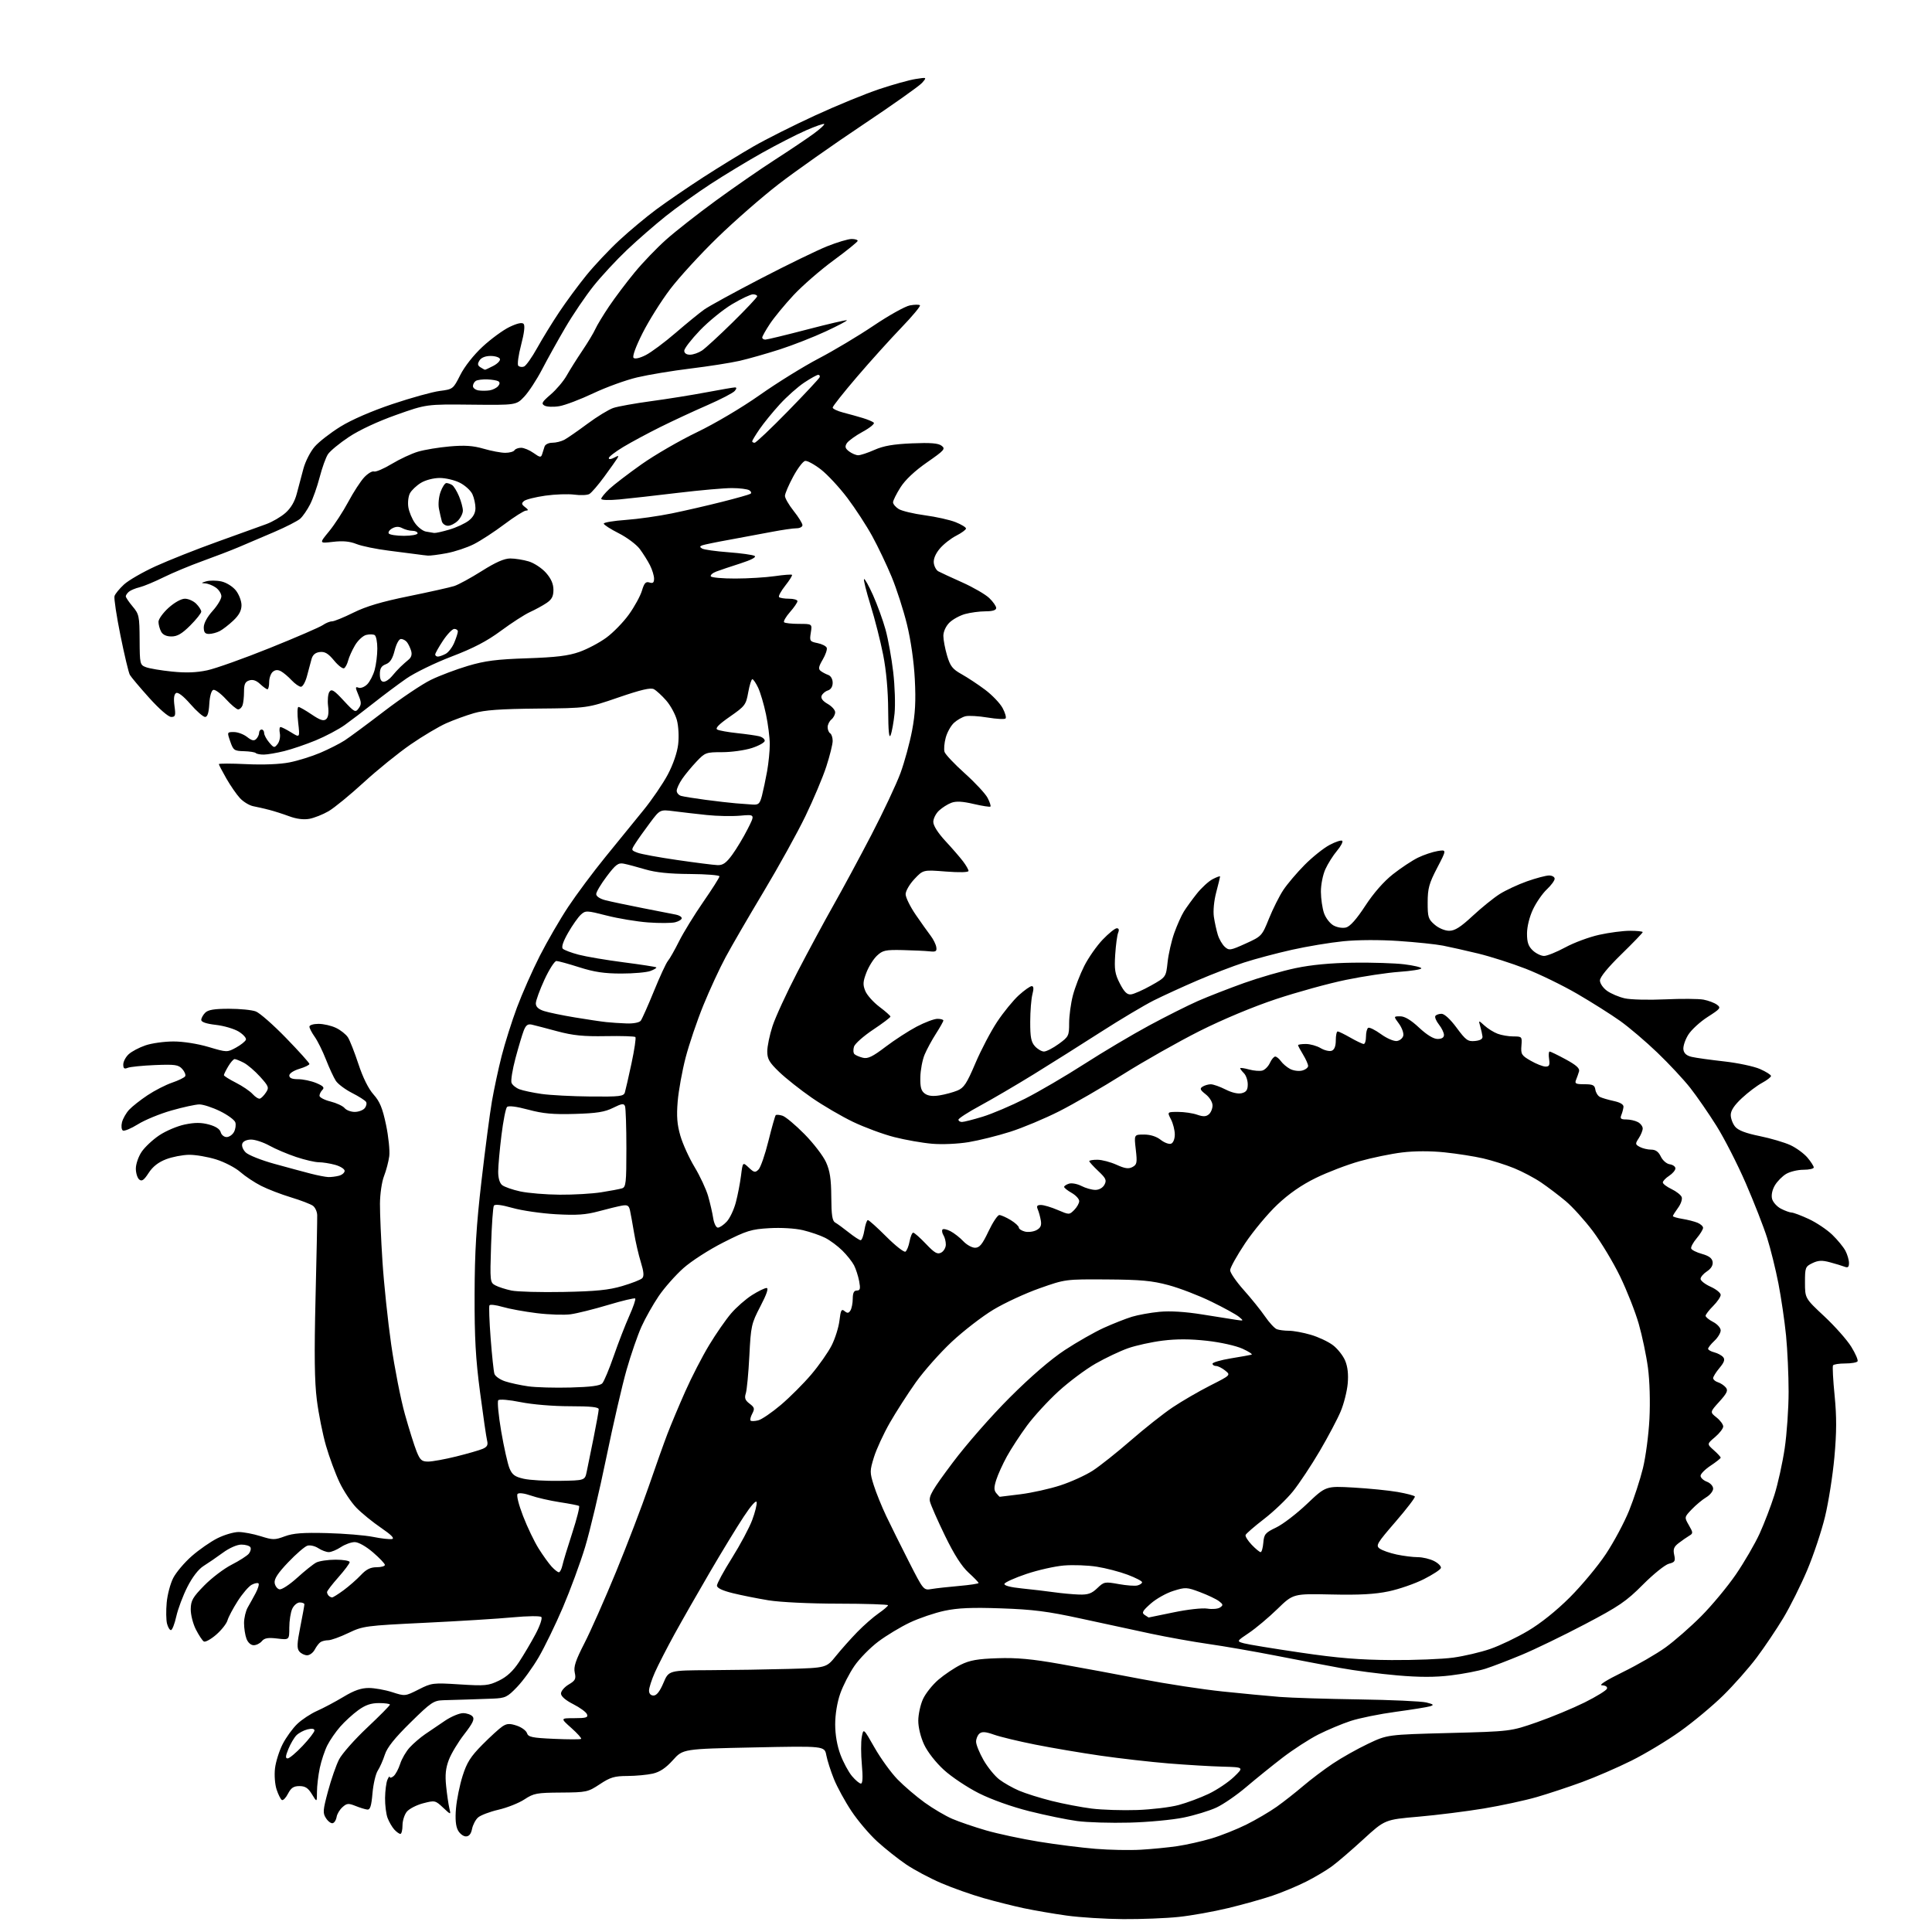 <?xml version="1.0" encoding="UTF-8" standalone="no"?>
<svg 
  version="1.1" 
  xmlns="http://www.w3.org/2000/svg" 
  xmlns:xlink="http://www.w3.org/1999/xlink" 
  xmlns:svg="http://www.w3.org/2000/svg"
  xmlns:rdf="http://www.w3.org/1999/02/22-rdf-syntax-ns#"
  xmlns:cc="http://creativecommons.org/ns#"
  xmlns:dc="http://purl.org/dc/elements/1.1/"
  viewBox="0 0 768 768"
  width="768"
  height="768"
>
<style>svg {background-color: white; }</style>"
<path stroke="none" fill="black" fill-rule="evenodd" d="M446.50,762.88C439.35,762.83 429.23,762.20 424.00,761.47C418.77,760.74 411.12,759.42 407.00,758.55C402.88,757.68 395.63,755.85 390.89,754.50C386.16,753.15 378.62,750.48 374.15,748.56C369.67,746.65 363.37,743.29 360.16,741.11C356.94,738.92 351.78,734.82 348.68,731.99C345.58,729.16 340.99,723.74 338.47,719.95C335.94,716.16 332.82,710.45 331.53,707.27C330.24,704.09 328.87,699.81 328.48,697.76C327.78,694.04 327.78,694.04 299.64,694.63C271.50,695.22 271.50,695.22 267.50,699.67C264.69,702.80 262.31,704.39 259.50,705.04C257.30,705.54 252.76,705.96 249.42,705.98C244.26,706.00 242.60,706.49 238.44,709.25C233.70,712.38 233.15,712.50 223.01,712.57C213.38,712.63 212.17,712.85 208.50,715.27C206.30,716.73 201.64,718.58 198.15,719.39C194.66,720.20 191.00,721.60 190.02,722.49C189.03,723.37 187.96,725.43 187.64,727.05C187.24,729.05 186.45,730.00 185.19,730.00C184.17,730.00 182.75,728.90 182.03,727.55C181.15,725.90 180.90,723.04 181.27,718.80C181.57,715.34 182.75,709.55 183.89,705.95C185.57,700.64 187.06,698.28 191.73,693.56C194.90,690.36 198.50,687.08 199.71,686.28C201.50,685.10 202.59,685.04 205.41,685.97C207.33,686.61 209.16,687.94 209.48,688.95C209.98,690.51 211.50,690.83 220.28,691.22C225.90,691.47 230.72,691.48 231.00,691.24C231.28,691.00 229.53,689.05 227.12,686.90C222.74,683.00 222.74,683.00 228.34,683.00C232.98,683.00 233.84,682.74 233.34,681.45C233.02,680.60 230.56,678.80 227.88,677.44C224.81,675.88 223.00,674.31 223.00,673.20C223.00,672.23 224.38,670.62 226.06,669.62C228.70,668.06 229.03,667.42 228.47,664.88C227.97,662.58 228.80,660.06 232.31,653.22C234.78,648.42 240.44,635.64 244.89,624.82C249.34,613.99 255.19,598.69 257.90,590.82C260.60,582.94 263.94,573.58 265.31,570.00C266.68,566.42 269.85,558.86 272.37,553.19C274.88,547.52 279.17,539.19 281.90,534.69C284.62,530.18 288.56,524.52 290.64,522.09C292.72,519.67 296.44,516.41 298.91,514.84C301.37,513.28 303.99,512.00 304.72,512.00C305.61,512.00 304.79,514.44 302.28,519.25C298.68,526.17 298.48,527.07 297.88,539.00C297.53,545.88 296.89,552.57 296.47,553.88C295.87,555.74 296.20,556.64 297.97,557.98C299.93,559.46 300.07,559.99 299.04,561.93C298.38,563.16 298.08,564.41 298.37,564.71C298.67,565.00 300.03,564.96 301.40,564.61C302.78,564.27 306.83,561.50 310.42,558.46C314.00,555.42 319.44,549.98 322.50,546.37C325.56,542.77 329.20,537.57 330.59,534.83C331.98,532.09 333.38,527.63 333.70,524.92C334.19,520.78 334.51,520.18 335.72,521.18C336.84,522.11 337.35,522.06 338.06,520.94C338.56,520.15 338.98,518.04 338.98,516.25C339.00,513.93 339.46,513.00 340.61,513.00C341.93,513.00 342.10,512.32 341.53,509.28C341.14,507.24 340.22,504.40 339.49,502.97C338.75,501.55 336.65,498.90 334.82,497.10C332.99,495.30 329.93,493.02 328.00,492.05C326.07,491.07 322.09,489.71 319.15,489.01C316.05,488.28 310.46,487.95 305.82,488.22C298.64,488.63 296.80,489.20 287.60,493.86C281.88,496.75 274.84,501.28 271.64,504.13C268.49,506.94 264.08,511.93 261.84,515.23C259.60,518.53 256.52,523.99 255.00,527.36C253.47,530.74 250.81,538.45 249.08,544.50C247.35,550.55 243.71,566.30 241.00,579.50C238.29,592.70 234.50,608.67 232.58,615.00C230.66,621.33 226.68,632.12 223.74,639.00C220.80,645.88 216.46,654.80 214.11,658.82C211.75,662.85 207.92,668.14 205.58,670.57C201.69,674.64 200.90,675.02 195.92,675.23C192.94,675.35 188.25,675.51 185.50,675.59C182.75,675.66 178.60,675.78 176.27,675.86C172.37,675.99 171.36,676.67 163.15,684.75C156.87,690.93 153.88,694.67 152.98,697.50C152.27,699.70 151.01,702.56 150.17,703.85C149.33,705.14 148.39,709.19 148.07,712.85C147.63,717.95 147.15,719.46 146.00,719.33C145.18,719.24 143.06,718.59 141.30,717.88C138.50,716.76 137.85,716.82 136.11,718.40C135.01,719.40 133.97,721.14 133.81,722.28C133.64,723.41 132.97,724.52 132.31,724.73C131.66,724.95 130.45,724.08 129.62,722.81C128.25,720.72 128.33,719.70 130.40,712.00C131.65,707.33 133.63,701.65 134.79,699.39C135.95,697.14 140.97,691.45 145.95,686.77C150.93,682.08 155.00,677.96 155.00,677.62C155.00,677.28 153.04,677.00 150.65,677.00C147.46,677.00 145.26,677.76 142.40,679.83C140.26,681.38 137.04,684.32 135.26,686.36C133.47,688.39 131.16,691.73 130.13,693.78C129.09,695.83 127.74,699.88 127.12,702.80C126.51,705.71 126.00,709.99 126.00,712.30C125.99,716.50 125.99,716.50 124.01,713.25C122.49,710.75 121.34,710.00 119.04,710.00C116.72,710.00 115.70,710.68 114.48,713.03C113.62,714.70 112.52,715.82 112.03,715.52C111.54,715.22 110.61,713.34 109.95,711.35C109.28,709.32 109.00,705.61 109.32,702.94C109.63,700.31 111.00,695.98 112.35,693.33C113.71,690.67 116.32,687.06 118.16,685.30C120.00,683.54 123.56,681.19 126.09,680.08C128.61,678.96 133.31,676.46 136.53,674.53C140.75,671.98 143.55,671.00 146.58,671.00C148.88,671.00 153.08,671.75 155.90,672.66C161.01,674.31 161.05,674.30 166.40,671.60C171.60,668.96 172.11,668.90 182.79,669.58C192.90,670.22 194.18,670.09 198.35,668.07C201.50,666.55 203.93,664.29 206.32,660.69C208.20,657.83 211.16,652.83 212.89,649.57C214.64,646.28 215.66,643.26 215.18,642.78C214.71,642.31 209.69,642.37 203.91,642.91C198.19,643.46 182.47,644.43 169.00,645.08C145.26,646.23 144.31,646.36 138.51,649.13C135.22,650.71 131.62,652.01 130.51,652.02C129.41,652.02 128.00,652.36 127.40,652.77C126.79,653.17 125.77,654.51 125.11,655.75C124.46,656.99 123.10,658.00 122.09,658.00C121.07,658.00 119.68,657.32 118.99,656.49C117.97,655.26 118.05,653.38 119.37,646.74C120.27,642.21 121.00,638.16 121.00,637.75C121.00,637.34 120.17,637.00 119.16,637.00C118.15,637.00 116.80,638.15 116.16,639.55C115.52,640.95 115.00,644.30 115.00,647.00C115.00,651.91 115.00,651.91 110.22,651.34C106.54,650.90 105.12,651.14 104.09,652.39C103.36,653.27 101.90,654.00 100.85,654.00C99.73,654.00 98.55,652.95 97.98,651.43C97.44,650.02 97.01,647.21 97.01,645.18C97.02,643.16 97.68,640.38 98.47,639.00C99.27,637.62 100.69,635.04 101.64,633.26C102.58,631.48 103.09,629.76 102.76,629.43C102.44,629.11 101.21,629.35 100.03,629.98C98.86,630.61 96.37,633.52 94.50,636.44C92.63,639.36 90.80,642.81 90.43,644.12C90.06,645.43 88.03,648.00 85.92,649.83C83.80,651.66 81.60,652.87 81.02,652.51C80.44,652.16 79.03,650.01 77.87,647.75C76.71,645.48 75.79,641.84 75.82,639.66C75.87,636.24 76.62,634.93 81.19,630.26C84.11,627.28 89.00,623.56 92.06,622.00C95.12,620.44 98.19,618.47 98.90,617.63C99.60,616.78 99.88,615.62 99.53,615.04C99.17,614.47 97.56,614.00 95.95,614.00C94.22,614.00 91.19,615.33 88.57,617.25C86.13,619.04 82.68,621.40 80.92,622.50C78.91,623.75 76.50,626.87 74.50,630.80C72.74,634.26 70.75,639.55 70.08,642.55C69.41,645.55 68.45,648.00 67.95,648.00C67.45,648.00 66.75,646.83 66.39,645.41C66.03,643.99 65.97,640.24 66.26,637.09C66.54,633.94 67.71,629.52 68.85,627.29C70.00,625.05 73.31,621.13 76.22,618.58C79.12,616.03 83.73,612.83 86.45,611.47C89.17,610.11 92.95,609.00 94.86,609.00C96.76,609.00 100.70,609.75 103.60,610.66C108.46,612.19 109.20,612.20 113.18,610.72C116.52,609.48 120.35,609.18 130.00,609.43C136.88,609.61 145.11,610.29 148.31,610.94C151.51,611.59 154.88,611.97 155.81,611.79C156.96,611.56 155.58,610.14 151.48,607.34C148.17,605.08 143.76,601.50 141.69,599.37C139.62,597.24 136.58,592.67 134.95,589.22C133.31,585.76 130.90,579.24 129.59,574.71C128.28,570.19 126.64,561.99 125.95,556.49C125.02,549.13 124.89,538.46 125.43,516.00C125.84,499.23 126.14,484.38 126.09,483.00C126.04,481.62 125.28,479.97 124.40,479.32C123.52,478.67 119.60,477.16 115.68,475.97C111.76,474.78 106.42,472.73 103.81,471.40C101.21,470.08 97.48,467.61 95.53,465.90C93.59,464.19 89.26,461.94 85.91,460.89C82.56,459.85 77.72,459.02 75.16,459.05C72.60,459.08 68.47,459.88 66.00,460.83C62.95,462.00 60.72,463.74 59.09,466.26C57.21,469.16 56.38,469.73 55.34,468.87C54.60,468.26 54.00,466.30 54.00,464.53C54.00,462.75 55.02,459.77 56.28,457.90C57.53,456.03 60.68,453.07 63.29,451.32C65.89,449.57 70.46,447.63 73.44,447.01C77.46,446.18 79.95,446.18 83.04,447.01C85.74,447.74 87.40,448.82 87.73,450.07C88.01,451.13 89.06,452.00 90.08,452.00C91.10,452.00 92.42,451.08 93.02,449.96C93.62,448.84 93.86,447.13 93.55,446.17C93.25,445.20 90.51,443.20 87.48,441.71C84.44,440.22 80.73,439.01 79.23,439.02C77.73,439.04 72.75,440.12 68.17,441.43C63.58,442.73 57.58,445.20 54.84,446.91C52.09,448.62 49.39,449.74 48.84,449.40C48.29,449.06 48.13,447.59 48.49,446.14C48.85,444.69 50.13,442.44 51.32,441.15C52.52,439.86 55.81,437.26 58.64,435.38C61.46,433.50 65.85,431.25 68.39,430.38C70.92,429.52 73.27,428.38 73.60,427.84C73.93,427.31 73.41,426.01 72.45,424.94C70.92,423.25 69.60,423.06 61.60,423.38C56.60,423.59 51.71,424.08 50.75,424.48C49.41,425.04 49.00,424.73 49.00,423.15C49.00,422.01 49.96,420.18 51.14,419.09C52.31,417.99 55.32,416.40 57.82,415.55C60.31,414.70 65.31,414.00 68.93,414.00C72.78,413.99 78.55,414.90 82.88,416.18C90.23,418.36 90.29,418.36 93.82,416.44C95.77,415.37 97.54,413.95 97.76,413.28C97.97,412.61 96.66,411.16 94.85,410.05C93.03,408.95 88.95,407.75 85.78,407.40C82.04,406.97 80.00,406.28 80.00,405.44C80.00,404.73 80.71,403.44 81.57,402.57C82.73,401.41 85.19,401.00 91.01,401.00C95.33,401.00 100.14,401.47 101.68,402.06C103.23,402.64 108.66,407.41 113.75,412.66C118.84,417.90 123.00,422.53 123.00,422.94C123.00,423.35 121.20,424.22 119.00,424.88C116.71,425.57 115.00,426.70 115.00,427.54C115.00,428.54 116.10,429.00 118.53,429.00C120.47,429.00 123.70,429.69 125.71,430.52C128.50,431.69 129.08,432.32 128.18,433.22C127.53,433.87 127.00,434.93 127.00,435.58C127.00,436.23 128.96,437.26 131.36,437.86C133.76,438.46 136.29,439.64 136.98,440.48C137.68,441.32 139.48,442.00 141.00,442.00C142.52,442.00 144.30,441.34 144.96,440.54C145.63,439.74 145.88,438.61 145.52,438.02C145.15,437.44 142.65,435.84 139.95,434.47C137.25,433.10 134.35,430.93 133.50,429.65C132.66,428.36 130.89,424.55 129.57,421.17C128.25,417.80 126.23,413.72 125.08,412.12C123.94,410.51 123.00,408.70 123.00,408.10C123.00,407.49 124.62,407.00 126.60,407.00C128.58,407.00 131.70,407.71 133.54,408.59C135.38,409.46 137.51,411.15 138.29,412.34C139.06,413.53 140.95,418.32 142.49,423.00C144.25,428.36 146.47,432.82 148.48,435.07C150.99,437.88 152.05,440.46 153.46,447.15C154.44,451.83 155.01,457.43 154.74,459.58C154.46,461.74 153.52,465.30 152.66,467.50C151.78,469.73 151.07,474.61 151.04,478.52C151.02,482.38 151.47,492.73 152.04,501.52C152.61,510.31 154.17,525.15 155.51,534.50C156.86,543.85 159.30,556.30 160.95,562.16C162.59,568.02 164.68,574.66 165.58,576.91C166.98,580.41 167.64,581.00 170.19,581.00C171.83,581.00 176.84,580.09 181.33,578.98C185.83,577.86 190.56,576.50 191.85,575.95C193.65,575.18 194.07,574.42 193.63,572.66C193.31,571.40 192.05,562.75 190.83,553.44C189.07,540.11 188.61,531.81 188.66,514.50C188.71,497.46 189.33,487.32 191.39,469.50C192.85,456.85 194.72,442.57 195.55,437.77C196.38,432.97 198.11,424.87 199.41,419.77C200.71,414.67 203.45,406.00 205.50,400.50C207.55,395.00 211.64,385.75 214.59,379.95C217.55,374.15 222.63,365.38 225.90,360.45C229.17,355.53 235.81,346.61 240.67,340.64C245.53,334.67 252.30,326.35 255.72,322.14C259.15,317.94 263.52,311.53 265.45,307.91C267.56,303.93 269.20,299.17 269.58,295.91C269.94,292.81 269.72,288.67 269.07,286.24C268.43,283.89 266.52,280.39 264.82,278.45C263.12,276.51 260.92,274.49 259.94,273.97C258.64,273.27 254.87,274.15 245.83,277.25C233.50,281.49 233.50,281.49 213.75,281.67C198.91,281.81 192.61,282.26 188.40,283.49C185.32,284.38 180.37,286.19 177.40,287.50C174.43,288.82 168.06,292.60 163.25,295.92C158.44,299.23 150.04,306.03 144.59,311.02C139.14,316.02 132.84,321.17 130.59,322.48C128.34,323.78 124.91,325.14 122.97,325.50C120.69,325.91 117.86,325.55 114.97,324.48C112.51,323.57 108.92,322.42 107.00,321.93C105.08,321.43 102.22,320.78 100.66,320.48C99.11,320.17 96.73,318.73 95.39,317.28C94.05,315.84 91.61,312.31 89.97,309.45C88.34,306.60 87.00,304.03 87.00,303.75C87.00,303.47 91.93,303.47 97.95,303.76C104.65,304.08 111.29,303.81 115.04,303.07C118.42,302.41 123.95,300.68 127.34,299.24C130.73,297.79 135.07,295.59 137.00,294.34C138.93,293.09 146.01,287.85 152.74,282.70C159.48,277.54 167.81,271.95 171.26,270.27C174.71,268.58 181.35,266.08 186.02,264.69C192.84,262.67 197.44,262.08 209.54,261.68C221.06,261.29 225.91,260.70 230.31,259.15C233.47,258.04 238.29,255.49 241.04,253.47C243.78,251.46 247.83,247.30 250.03,244.22C252.23,241.15 254.55,236.91 255.18,234.80C256.09,231.76 256.70,231.09 258.16,231.55C259.55,231.99 260.00,231.62 260.00,230.02C260.00,228.85 259.27,226.46 258.38,224.70C257.49,222.94 255.66,220.03 254.32,218.23C252.97,216.43 249.20,213.62 245.94,211.97C242.67,210.32 240.00,208.60 240.00,208.14C240.00,207.68 243.94,207.02 248.75,206.68C253.56,206.34 261.84,205.16 267.14,204.07C272.44,202.98 281.43,200.91 287.10,199.47C292.78,198.04 297.82,196.61 298.32,196.30C298.81,196.00 298.60,195.36 297.86,194.89C297.11,194.42 294.00,194.02 290.94,194.02C287.89,194.01 278.21,194.87 269.44,195.92C260.67,196.98 250.24,198.15 246.25,198.53C242.09,198.91 239.00,198.82 239.00,198.30C239.00,197.80 240.46,196.02 242.25,194.34C244.04,192.67 249.78,188.27 255.00,184.58C260.23,180.88 270.12,175.15 277.00,171.84C284.18,168.39 294.84,162.08 302.04,157.01C308.93,152.15 319.45,145.64 325.41,142.52C331.37,139.41 341.21,133.53 347.27,129.45C353.33,125.37 359.82,121.75 361.69,121.40C363.56,121.05 365.36,121.03 365.69,121.36C366.02,121.68 362.70,125.68 358.31,130.23C353.93,134.78 345.99,143.58 340.67,149.80C335.35,156.01 331.00,161.50 331.00,162.01C331.00,162.51 332.91,163.42 335.25,164.02C337.59,164.62 341.07,165.59 343.00,166.18C344.93,166.76 346.88,167.59 347.34,168.01C347.80,168.43 345.81,170.07 342.92,171.64C340.03,173.21 337.19,175.28 336.60,176.22C335.78,177.57 335.98,178.27 337.52,179.44C338.61,180.26 340.23,180.95 341.12,180.97C342.02,180.99 344.94,180.02 347.62,178.83C351.23,177.23 355.10,176.56 362.50,176.24C369.91,175.93 372.96,176.17 374.29,177.18C375.93,178.42 375.43,178.99 368.49,183.81C363.62,187.20 359.84,190.75 357.95,193.74C356.33,196.30 355.00,198.97 355.00,199.67C355.00,200.38 356.01,201.58 357.25,202.35C358.49,203.11 363.16,204.23 367.62,204.83C372.09,205.43 377.61,206.66 379.87,207.57C382.14,208.47 384.00,209.61 384.00,210.09C384.00,210.57 382.26,211.85 380.13,212.94C377.99,214.02 375.05,216.34 373.57,218.10C371.88,220.11 371.01,222.20 371.20,223.79C371.36,225.17 372.18,226.66 373.00,227.11C373.82,227.56 378.10,229.54 382.50,231.51C386.89,233.48 391.73,236.28 393.25,237.74C394.76,239.19 396.00,240.96 396.00,241.69C396.00,242.56 394.59,243.00 391.75,243.01C389.41,243.01 385.76,243.50 383.62,244.09C381.49,244.68 378.68,246.23 377.37,247.54C375.98,248.93 375.00,251.09 375.00,252.77C375.00,254.35 375.67,257.88 376.48,260.62C377.73,264.82 378.64,265.99 382.23,267.99C384.58,269.30 388.79,272.08 391.59,274.18C394.40,276.29 397.53,279.56 398.55,281.46C399.57,283.36 400.10,285.23 399.72,285.61C399.34,285.99 396.12,285.82 392.57,285.23C389.02,284.64 385.07,284.41 383.80,284.72C382.54,285.02 380.48,286.20 379.24,287.32C378.00,288.45 376.51,291.11 375.94,293.23C375.36,295.36 375.15,297.91 375.47,298.90C375.78,299.89 379.41,303.73 383.54,307.44C387.66,311.14 391.74,315.53 392.59,317.18C393.45,318.83 393.95,320.38 393.72,320.62C393.48,320.85 390.48,320.39 387.04,319.59C382.56,318.54 380.04,318.41 378.15,319.13C376.69,319.68 374.49,321.08 373.25,322.24C372.01,323.40 371.00,325.42 371.00,326.73C371.00,328.20 372.86,331.12 375.81,334.31C378.46,337.16 381.61,340.80 382.81,342.38C384.02,343.97 385.00,345.69 385.00,346.21C385.00,346.78 381.45,346.87 375.99,346.45C366.98,345.74 366.98,345.74 363.49,349.44C361.57,351.48 360.00,354.18 360.00,355.46C360.00,356.73 361.81,360.41 364.02,363.64C366.24,366.86 368.91,370.62 369.97,372.00C371.02,373.38 372.02,375.40 372.19,376.50C372.45,378.18 372.02,378.45 369.50,378.17C367.85,377.99 363.05,377.77 358.83,377.67C351.98,377.52 350.89,377.76 348.61,379.90C347.20,381.22 345.31,384.25 344.40,386.63C343.02,390.24 342.95,391.46 343.98,393.95C344.66,395.59 347.18,398.41 349.58,400.22C351.98,402.02 353.95,403.77 353.97,404.10C353.99,404.44 350.89,406.78 347.08,409.31C343.28,411.84 339.86,414.87 339.48,416.05C339.11,417.24 339.18,418.57 339.65,419.03C340.12,419.49 341.62,420.13 343.00,420.47C344.97,420.96 346.87,420.05 352.00,416.14C355.57,413.43 361.15,409.81 364.39,408.10C367.63,406.40 371.34,405.00 372.64,405.00C373.94,405.00 375.00,405.30 375.00,405.66C375.00,406.03 373.67,408.39 372.05,410.92C370.42,413.45 368.39,417.21 367.53,419.27C366.67,421.34 365.91,425.34 365.85,428.18C365.76,432.16 366.16,433.64 367.62,434.71C368.90,435.65 370.78,435.88 373.50,435.43C375.70,435.07 378.89,434.21 380.58,433.51C383.17,432.45 384.31,430.72 387.73,422.66C389.97,417.39 393.87,409.96 396.40,406.15C398.93,402.35 402.80,397.61 405.00,395.62C407.20,393.63 409.51,392.00 410.13,392.00C410.90,392.00 410.99,393.01 410.40,395.25C409.93,397.04 409.54,401.94 409.53,406.15C409.51,412.29 409.88,414.21 411.40,415.90C412.45,417.05 414.07,418.00 415.00,418.00C415.94,418.00 418.57,416.65 420.85,414.99C424.81,412.12 425.00,411.75 425.00,406.70C425.00,403.80 425.67,398.85 426.49,395.70C427.31,392.56 429.34,387.29 431.00,384.00C432.66,380.71 435.97,375.98 438.34,373.51C440.71,371.03 443.23,369.00 443.94,369.00C444.76,369.00 444.96,369.62 444.49,370.75C444.09,371.71 443.56,375.65 443.31,379.50C442.93,385.42 443.21,387.19 445.18,391.00C446.90,394.33 448.04,395.45 449.56,395.29C450.70,395.18 454.30,393.59 457.56,391.76C463.50,388.42 463.50,388.42 464.14,382.46C464.50,379.18 465.69,373.96 466.80,370.85C467.92,367.74 469.62,363.92 470.60,362.35C471.58,360.78 473.90,357.58 475.77,355.23C477.63,352.89 480.47,350.29 482.08,349.46C483.69,348.63 485.00,348.16 485.00,348.43C485.00,348.69 484.31,351.51 483.47,354.70C482.57,358.10 482.19,362.15 482.54,364.50C482.87,366.70 483.58,369.91 484.11,371.63C484.64,373.35 485.89,375.49 486.88,376.39C488.55,377.91 489.13,377.82 495.15,375.09C501.54,372.19 501.66,372.06 504.44,365.14C506.00,361.29 508.55,356.19 510.12,353.82C511.69,351.45 515.48,346.97 518.56,343.86C521.63,340.75 526.11,337.16 528.52,335.88C530.93,334.60 533.20,333.87 533.57,334.24C533.94,334.61 533.00,336.40 531.47,338.21C529.94,340.02 527.87,343.30 526.87,345.50C525.85,347.72 525.06,351.72 525.08,354.50C525.10,357.25 525.65,361.06 526.31,362.97C526.96,364.87 528.66,367.08 530.07,367.87C531.53,368.69 533.68,369.04 535.07,368.69C536.68,368.28 539.25,365.39 542.72,360.07C546.03,355.00 550.06,350.40 553.72,347.52C556.90,345.01 561.38,342.05 563.67,340.93C565.96,339.82 569.47,338.64 571.46,338.31C575.09,337.72 575.09,337.72 571.31,344.96C568.09,351.14 567.53,353.14 567.52,358.68C567.50,364.56 567.76,365.40 570.31,367.58C571.91,368.97 574.38,370.00 576.08,370.00C578.32,370.00 580.61,368.55 585.40,364.09C588.90,360.84 593.73,356.93 596.13,355.41C598.53,353.89 603.42,351.61 607.00,350.34C610.58,349.08 614.51,348.03 615.75,348.02C616.99,348.01 618.00,348.59 618.00,349.31C618.00,350.04 616.59,351.95 614.87,353.56C613.15,355.18 610.68,358.75 609.38,361.50C607.98,364.47 607.02,368.36 607.01,371.08C607.00,374.57 607.55,376.16 609.31,377.83C610.59,379.02 612.60,380.00 613.78,380.00C614.96,380.00 618.76,378.47 622.22,376.60C625.67,374.72 631.74,372.47 635.70,371.60C639.66,370.72 645.17,370.00 647.95,370.00C650.73,370.00 653.00,370.24 653.00,370.53C653.00,370.83 649.17,374.80 644.50,379.36C639.15,384.58 636.00,388.43 636.00,389.76C636.00,390.93 637.26,392.76 638.85,393.89C640.42,395.01 643.59,396.35 645.89,396.86C648.20,397.38 655.40,397.56 661.89,397.26C668.38,396.96 675.26,397.01 677.17,397.37C679.09,397.73 681.48,398.63 682.50,399.37C684.20,400.62 683.92,400.99 678.82,404.25C675.78,406.20 672.30,409.40 671.08,411.38C669.86,413.35 669.00,415.97 669.18,417.20C669.40,418.74 670.43,419.65 672.50,420.13C674.15,420.52 679.95,421.32 685.39,421.93C690.83,422.54 697.24,423.90 699.64,424.96C702.04,426.02 704.00,427.26 704.00,427.72C704.00,428.17 702.39,429.41 700.43,430.47C698.46,431.53 694.86,434.25 692.43,436.52C689.41,439.33 688.00,441.46 688.00,443.21C688.00,444.62 688.79,446.73 689.75,447.88C690.96,449.34 693.97,450.49 699.50,451.61C703.90,452.51 709.42,454.14 711.76,455.23C714.10,456.33 717.13,458.56 718.51,460.19C719.88,461.82 721.00,463.57 721.00,464.08C721.00,464.58 719.16,465.00 716.90,465.00C714.65,465.00 711.56,465.74 710.04,466.64C708.52,467.54 706.49,469.59 705.54,471.20C704.49,472.98 704.05,475.07 704.42,476.54C704.76,477.87 706.35,479.65 707.96,480.48C709.58,481.32 711.49,482.00 712.20,482.01C712.92,482.02 715.98,483.17 719.00,484.57C722.02,485.97 726.22,488.78 728.33,490.81C730.44,492.84 732.80,495.72 733.58,497.20C734.36,498.69 735.00,500.87 735.00,502.06C735.00,503.70 734.58,504.05 733.25,503.54C732.29,503.17 729.68,502.38 727.45,501.78C724.27,500.92 722.78,501.00 720.45,502.12C717.65,503.48 717.50,503.86 717.51,509.83C717.52,516.10 717.52,516.10 725.23,523.30C729.46,527.26 734.28,532.70 735.93,535.40C737.59,538.09 738.70,540.68 738.41,541.15C738.12,541.62 735.91,542.00 733.50,542.00C731.09,542.00 728.91,542.34 728.65,542.76C728.39,543.18 728.67,548.59 729.29,554.78C730.12,563.25 730.10,569.31 729.20,579.27C728.54,586.55 726.86,597.20 725.47,602.94C724.08,608.68 720.89,618.24 718.38,624.18C715.87,630.12 711.61,638.66 708.91,643.15C706.20,647.65 701.43,654.75 698.30,658.92C695.17,663.09 689.17,669.88 684.97,674.00C680.77,678.12 673.09,684.52 667.91,688.21C662.74,691.91 654.00,697.17 648.50,699.90C643.00,702.64 634.18,706.46 628.89,708.40C623.61,710.34 615.50,713.02 610.88,714.36C606.26,715.70 596.81,717.74 589.87,718.90C582.94,720.05 571.25,721.52 563.89,722.16C550.50,723.32 550.50,723.32 541.95,731.16C537.25,735.47 531.63,740.30 529.45,741.89C527.28,743.49 522.70,746.21 519.28,747.94C515.85,749.68 509.85,752.19 505.93,753.52C502.01,754.86 494.03,757.10 488.20,758.50C482.37,759.91 473.53,761.49 468.55,762.01C463.57,762.54 453.65,762.93 446.50,762.88zM453.50,735.29C457.90,735.04 464.43,734.40 468.00,733.87C471.57,733.34 477.65,731.98 481.50,730.84C485.35,729.70 491.65,727.19 495.50,725.27C499.35,723.35 504.75,720.17 507.50,718.22C510.25,716.27 514.98,712.56 518.00,709.98C521.02,707.40 526.34,703.39 529.81,701.07C533.28,698.74 539.58,695.20 543.81,693.19C551.50,689.54 551.50,689.54 576.00,688.90C600.50,688.26 600.50,688.26 610.97,684.61C616.74,682.60 625.27,679.05 629.95,676.73C634.62,674.40 638.61,671.94 638.81,671.25C639.02,670.51 638.21,669.98 636.83,669.94C635.37,669.91 638.46,667.94 645.08,664.69C650.91,661.84 658.56,657.42 662.08,654.87C665.61,652.33 671.99,646.75 676.25,642.47C680.51,638.19 686.72,630.71 690.06,625.84C693.39,620.97 697.63,613.67 699.48,609.62C701.32,605.57 703.97,598.67 705.35,594.28C706.74,589.89 708.58,581.56 709.44,575.77C710.30,569.98 711.00,559.84 711.00,553.23C711.00,546.62 710.54,536.55 709.98,530.86C709.41,525.16 708.05,515.87 706.95,510.21C705.85,504.55 703.82,496.37 702.45,492.04C701.08,487.70 697.27,477.95 693.98,470.37C690.69,462.78 685.44,452.51 682.32,447.54C679.20,442.57 674.52,435.79 671.92,432.48C669.32,429.17 663.44,422.86 658.85,418.46C654.26,414.05 647.58,408.36 644.00,405.82C640.42,403.27 632.77,398.44 627.00,395.08C621.23,391.72 612.00,387.23 606.50,385.09C601.00,382.95 592.50,380.24 587.61,379.05C582.72,377.87 576.42,376.45 573.61,375.90C570.80,375.35 562.88,374.52 556.00,374.06C548.57,373.55 539.65,373.59 534.00,374.16C528.77,374.68 519.55,376.21 513.50,377.57C507.45,378.92 498.90,381.20 494.50,382.63C490.10,384.06 481.77,387.26 476.00,389.74C470.23,392.22 462.41,395.80 458.63,397.69C454.86,399.59 445.41,405.22 437.63,410.21C429.86,415.20 417.81,422.79 410.86,427.08C403.91,431.36 394.34,436.97 389.61,439.53C384.87,442.09 381.00,444.59 381.00,445.09C381.00,445.59 381.63,446.00 382.39,446.00C383.16,446.00 386.87,445.05 390.64,443.90C394.42,442.74 402.00,439.51 407.50,436.73C413.00,433.94 423.62,427.72 431.09,422.92C438.57,418.11 450.14,411.24 456.82,407.64C463.49,404.04 472.22,399.66 476.22,397.90C480.23,396.14 488.45,392.94 494.50,390.77C500.55,388.61 509.77,385.94 515.00,384.85C521.34,383.52 528.99,382.80 538.00,382.68C545.42,382.58 554.54,382.87 558.25,383.33C561.96,383.79 565.00,384.51 565.00,384.93C565.00,385.36 561.06,385.98 556.25,386.32C551.44,386.66 541.88,388.10 535.00,389.52C528.12,390.93 515.66,394.37 507.30,397.14C498.07,400.21 486.10,405.21 476.80,409.88C468.39,414.12 454.75,421.83 446.50,427.02C438.25,432.21 426.79,438.84 421.04,441.75C415.29,444.66 406.52,448.33 401.54,449.91C396.57,451.49 389.14,453.34 385.03,454.02C380.79,454.72 374.51,455.00 370.53,454.66C366.66,454.33 359.90,453.14 355.50,452.02C351.10,450.90 343.74,448.18 339.15,445.99C334.56,443.79 327.13,439.45 322.65,436.34C318.17,433.24 312.36,428.64 309.75,426.13C305.80,422.34 305.00,420.97 305.00,417.95C305.00,415.96 305.93,411.44 307.08,407.92C308.22,404.39 312.69,394.68 317.02,386.34C321.35,378.01 327.78,366.08 331.31,359.84C334.85,353.60 341.64,341.01 346.40,331.86C351.16,322.70 356.37,311.62 357.98,307.23C359.58,302.84 361.65,295.25 362.57,290.37C363.83,283.71 364.10,278.64 363.65,270.00C363.29,262.99 362.07,254.48 360.53,248.20C359.15,242.54 356.40,234.03 354.44,229.30C352.48,224.56 349.01,217.29 346.73,213.13C344.45,208.97 340.01,202.15 336.86,197.97C333.70,193.79 328.98,188.69 326.36,186.65C323.73,184.61 320.89,183.06 320.04,183.22C319.19,183.38 317.05,186.21 315.28,189.51C313.51,192.80 312.04,196.22 312.03,197.11C312.01,197.99 313.57,200.69 315.49,203.11C317.41,205.52 318.98,208.06 318.99,208.75C319.00,209.44 317.92,210.00 316.61,210.00C315.29,210.00 310.90,210.64 306.86,211.41C302.81,212.19 295.23,213.60 290.00,214.55C284.77,215.49 279.90,216.50 279.17,216.77C278.11,217.17 278.09,217.44 279.10,218.06C279.79,218.49 284.49,219.15 289.55,219.53C294.60,219.91 299.30,220.56 299.98,220.99C300.76,221.47 298.63,222.59 294.37,223.96C290.59,225.16 286.27,226.62 284.76,227.19C283.26,227.76 282.27,228.63 282.57,229.12C282.87,229.60 287.25,229.99 292.31,229.98C297.36,229.97 304.41,229.54 307.96,229.03C311.52,228.51 314.61,228.28 314.83,228.50C315.06,228.72 313.85,230.67 312.15,232.81C310.45,234.96 309.34,237.01 309.69,237.36C310.05,237.71 311.83,238.00 313.67,238.00C315.50,238.00 317.00,238.43 317.00,238.97C317.00,239.50 315.66,241.46 314.02,243.32C312.39,245.19 311.34,247.00 311.69,247.36C312.04,247.71 314.71,248.00 317.60,248.00C322.87,248.00 322.87,248.00 322.31,251.50C321.77,254.80 321.92,255.03 324.96,255.64C326.72,255.99 328.38,256.83 328.64,257.50C328.89,258.16 328.17,260.29 327.03,262.22C325.40,264.99 325.23,265.93 326.23,266.71C326.93,267.25 328.29,267.97 329.25,268.31C330.27,268.68 331.00,269.96 331.00,271.40C331.00,272.95 330.29,274.09 329.09,274.47C328.04,274.80 326.92,275.76 326.60,276.59C326.22,277.58 327.06,278.69 329.00,279.80C330.65,280.74 331.99,282.23 331.99,283.13C332.00,284.02 331.32,285.32 330.50,286.00C329.68,286.68 329.00,288.06 329.00,289.06C329.00,290.06 329.45,291.16 330.00,291.50C330.55,291.84 331.00,293.20 331.00,294.53C331.00,295.85 329.86,300.44 328.47,304.72C327.08,309.00 323.32,317.90 320.13,324.50C316.94,331.10 309.47,344.59 303.54,354.48C297.62,364.36 290.82,376.06 288.45,380.48C286.07,384.89 282.09,393.50 279.60,399.61C277.11,405.72 273.94,415.07 272.55,420.39C271.17,425.70 269.75,433.56 269.39,437.83C268.90,443.75 269.16,447.02 270.46,451.50C271.40,454.74 273.94,460.32 276.10,463.91C278.26,467.49 280.69,472.69 281.49,475.46C282.28,478.23 283.20,482.19 283.51,484.25C283.83,486.33 284.66,488.00 285.37,488.00C286.08,488.00 287.66,486.93 288.88,485.62C290.11,484.32 291.74,480.88 292.50,477.99C293.27,475.10 294.19,470.29 294.57,467.31C295.25,461.88 295.25,461.88 297.64,464.13C299.77,466.13 300.21,466.22 301.53,464.90C302.35,464.08 304.12,458.99 305.45,453.60C306.79,448.20 308.10,443.57 308.36,443.30C308.63,443.04 309.85,443.13 311.06,443.52C312.28,443.91 316.21,447.20 319.80,450.84C323.38,454.47 327.23,459.49 328.35,461.98C329.92,465.45 330.40,468.67 330.45,475.82C330.49,483.02 330.84,485.33 332.00,485.98C332.83,486.44 335.25,488.21 337.39,489.91C339.53,491.61 341.66,493.00 342.13,493.00C342.59,493.00 343.26,491.20 343.62,489.00C343.97,486.80 344.59,485.00 345.00,485.00C345.41,485.00 348.70,487.96 352.33,491.59C355.95,495.21 359.36,497.89 359.92,497.55C360.47,497.21 361.22,495.37 361.57,493.46C361.93,491.56 362.58,490.00 363.02,490.00C363.46,490.00 365.73,492.00 368.06,494.45C371.54,498.11 372.64,498.73 374.15,497.92C375.17,497.37 375.99,495.93 375.98,494.71C375.98,493.50 375.56,491.85 375.05,491.05C374.55,490.25 374.35,489.24 374.62,488.80C374.89,488.36 376.33,488.64 377.81,489.41C379.29,490.18 381.59,491.98 382.92,493.40C384.26,494.83 386.36,496.00 387.60,496.00C389.39,496.00 390.48,494.67 392.93,489.50C394.62,485.93 396.56,483.00 397.25,483.00C397.94,483.01 399.96,483.90 401.75,484.99C403.54,486.08 405.00,487.42 405.00,487.97C405.00,488.51 406.08,489.23 407.41,489.57C408.73,489.90 410.80,489.64 412.01,489.00C413.65,488.11 414.09,487.16 413.74,485.16C413.49,483.70 412.95,481.71 412.53,480.75C411.96,479.41 412.26,479.00 413.81,479.00C414.92,479.00 417.91,479.89 420.44,480.98C425.03,482.94 425.06,482.94 427.02,480.98C428.11,479.89 429.00,478.30 429.00,477.45C429.00,476.60 427.65,475.14 426.01,474.20C424.36,473.27 423.01,472.19 423.01,471.82C423.00,471.44 423.88,470.86 424.95,470.52C426.02,470.18 428.25,470.60 429.90,471.45C431.55,472.30 434.03,473.00 435.42,473.00C436.93,473.00 438.37,472.18 439.04,470.93C439.98,469.16 439.64,468.39 436.57,465.50C434.61,463.65 433.00,461.88 433.00,461.57C433.00,461.26 434.46,461.01 436.25,461.02C438.04,461.03 441.45,461.93 443.84,463.01C447.18,464.53 448.63,464.73 450.17,463.91C451.96,462.95 452.10,462.20 451.49,456.92C450.80,451.00 450.80,451.00 454.77,451.00C457.28,451.00 459.71,451.77 461.39,453.10C462.86,454.25 464.72,454.94 465.53,454.63C466.38,454.30 467.00,452.77 467.00,450.98C467.00,449.29 466.31,446.57 465.47,444.95C463.95,442.00 463.95,442.00 468.33,442.00C470.73,442.00 474.13,442.50 475.87,443.11C478.27,443.94 479.40,443.91 480.52,442.98C481.33,442.31 482.00,440.72 482.00,439.45C482.00,438.13 480.84,436.23 479.29,435.01C477.06,433.26 476.84,432.72 478.04,431.96C478.84,431.45 480.31,431.02 481.29,431.02C482.27,431.01 484.91,431.94 487.16,433.08C489.67,434.36 492.14,434.93 493.62,434.56C495.44,434.10 496.00,433.28 496.00,431.05C496.00,429.45 495.32,427.47 494.50,426.64C493.68,425.82 493.00,424.92 493.00,424.65C493.00,424.38 494.59,424.60 496.53,425.14C498.48,425.67 500.88,425.85 501.88,425.54C502.88,425.22 504.21,423.85 504.83,422.48C505.45,421.12 506.39,420.00 506.92,420.00C507.45,420.00 508.47,420.83 509.19,421.84C509.91,422.85 511.55,424.24 512.84,424.93C514.13,425.61 516.27,425.90 517.59,425.57C518.92,425.23 520.00,424.41 520.00,423.73C519.99,423.05 519.09,421.03 518.00,419.23C516.90,417.43 516.00,415.74 516.00,415.48C516.00,415.21 517.39,415.00 519.10,415.00C520.80,415.00 523.45,415.74 524.98,416.65C526.52,417.56 528.50,418.02 529.39,417.68C530.45,417.27 531.00,415.86 531.00,413.53C531.00,411.59 531.34,410.01 531.75,410.01C532.16,410.02 534.46,411.14 536.85,412.51C539.25,413.88 541.61,415.00 542.10,415.00C542.60,415.00 543.00,413.68 543.00,412.06C543.00,410.44 543.39,408.87 543.88,408.58C544.36,408.28 546.64,409.41 548.95,411.08C551.32,412.80 554.09,413.98 555.31,413.81C556.50,413.64 557.64,412.66 557.84,411.63C558.03,410.60 557.24,408.46 556.07,406.88C553.94,404.00 553.94,404.00 556.62,404.00C558.41,404.00 560.88,405.49 564.10,408.50C567.20,411.39 569.82,413.00 571.46,413.00C573.12,413.00 574.00,412.45 574.00,411.41C574.00,410.53 573.11,408.68 572.01,407.29C570.92,405.90 570.27,404.37 570.57,403.88C570.87,403.40 571.98,403.00 573.03,403.00C574.19,403.00 576.55,405.19 579.04,408.56C582.70,413.51 583.49,414.08 586.32,413.81C588.45,413.60 589.44,413.00 589.31,412.00C589.21,411.18 588.81,409.38 588.42,408.00C587.70,405.50 587.70,405.50 590.10,407.68C591.42,408.88 593.77,410.35 595.32,410.93C596.86,411.52 599.70,412.00 601.61,412.00C605.00,412.00 605.08,412.09 604.79,415.69C604.52,419.07 604.84,419.58 608.50,421.67C610.70,422.94 613.34,423.97 614.36,423.98C615.87,424.00 616.14,423.42 615.79,421.00C615.54,419.35 615.64,418.00 616.00,418.00C616.35,418.00 619.24,419.40 622.41,421.12C626.54,423.36 628.04,424.70 627.70,425.87C627.44,426.77 626.90,428.29 626.51,429.25C625.89,430.75 626.37,431.00 629.82,431.00C633.19,431.00 633.91,431.36 634.18,433.15C634.36,434.33 635.17,435.64 636.00,436.05C636.83,436.47 639.30,437.19 641.50,437.67C644.10,438.23 645.45,439.05 645.36,440.02C645.28,440.83 644.90,442.29 644.50,443.25C643.93,444.66 644.31,445.00 646.46,445.00C647.93,445.00 650.00,445.47 651.07,446.04C652.13,446.60 653.00,447.75 653.00,448.57C653.00,449.40 652.29,451.15 651.43,452.46C649.97,454.69 650.00,454.93 651.87,455.93C652.97,456.52 655.00,457.00 656.38,457.00C658.13,457.00 659.29,457.83 660.20,459.75C660.95,461.30 662.50,462.64 663.76,462.82C664.99,463.00 666.00,463.73 666.00,464.45C666.00,465.18 664.88,466.51 663.50,467.41C662.12,468.31 661.00,469.49 661.00,470.04C661.00,470.59 662.56,471.77 664.46,472.68C666.36,473.59 668.18,475.02 668.50,475.86C668.82,476.70 668.17,478.63 667.04,480.15C665.92,481.68 665.00,483.14 665.00,483.41C665.00,483.69 666.69,484.18 668.75,484.52C670.81,484.85 673.51,485.54 674.75,486.04C675.99,486.55 677.00,487.46 677.00,488.08C677.00,488.70 675.86,490.57 674.46,492.23C673.06,493.89 672.07,495.72 672.27,496.30C672.46,496.88 674.39,497.85 676.56,498.45C679.33,499.23 680.59,500.17 680.80,501.63C680.99,502.96 680.19,504.30 678.55,505.38C677.15,506.29 676.00,507.64 676.00,508.37C676.00,509.10 677.80,510.51 680.00,511.50C682.20,512.49 684.00,513.95 684.00,514.73C684.00,515.51 682.65,517.50 681.00,519.15C679.35,520.80 678.00,522.56 678.00,523.05C678.00,523.54 679.35,524.65 681.00,525.50C682.65,526.35 684.00,527.86 684.00,528.85C684.00,529.84 682.88,531.71 681.50,533.00C680.12,534.29 679.00,535.71 679.00,536.16C679.00,536.60 680.11,537.24 681.46,537.58C682.81,537.92 684.40,538.78 684.99,539.49C685.78,540.44 685.40,541.55 683.53,543.78C682.14,545.44 681.00,547.26 681.00,547.83C681.00,548.40 681.86,549.14 682.91,549.47C683.96,549.80 685.36,550.73 686.03,551.54C687.02,552.72 686.54,553.76 683.47,557.17C679.69,561.34 679.69,561.34 682.35,563.46C683.81,564.62 685.00,566.23 685.01,567.04C685.01,567.84 683.55,569.74 681.76,571.26C678.50,574.01 678.50,574.01 681.25,576.46C682.76,577.80 684.00,579.14 684.00,579.44C684.00,579.73 682.20,581.16 680.00,582.62C677.80,584.07 676.00,585.89 676.00,586.66C676.00,587.42 677.12,588.48 678.50,589.00C679.90,589.53 681.00,590.75 681.00,591.76C681.00,592.75 679.76,594.30 678.25,595.20C676.74,596.10 674.16,598.25 672.51,599.97C669.52,603.11 669.52,603.11 671.35,606.29C673.07,609.28 673.08,609.55 671.48,610.49C670.55,611.05 668.68,612.34 667.34,613.37C665.39,614.85 665.02,615.81 665.52,618.08C666.06,620.57 665.80,621.01 663.41,621.61C661.90,621.99 657.25,625.73 653.08,629.92C646.46,636.58 643.55,638.56 630.00,645.67C621.48,650.15 610.23,655.60 605.00,657.78C599.77,659.96 593.25,662.47 590.50,663.34C587.75,664.22 581.54,665.42 576.70,666.00C570.46,666.76 564.28,666.76 555.42,665.99C548.56,665.40 538.34,664.07 532.72,663.03C527.10,662.00 515.52,659.79 507.00,658.12C498.48,656.46 486.50,654.38 480.39,653.51C474.28,652.64 463.93,650.78 457.39,649.39C450.85,648.00 438.30,645.29 429.50,643.37C416.50,640.54 410.59,639.78 398.00,639.35C386.33,638.94 380.76,639.18 375.46,640.31C371.59,641.13 365.40,643.23 361.72,644.97C358.03,646.71 352.37,650.13 349.14,652.55C345.91,654.98 341.63,659.34 339.64,662.24C337.65,665.13 335.11,670.08 334.01,673.23C332.79,676.69 332.00,681.51 332.00,685.44C332.00,689.56 332.76,693.95 334.08,697.48C335.22,700.53 337.29,704.37 338.67,706.02C340.05,707.66 341.65,709.00 342.23,709.00C342.93,709.00 343.05,706.50 342.60,701.49C342.22,697.35 342.21,692.39 342.57,690.46C343.23,686.95 343.23,686.95 347.66,694.73C350.09,699.00 354.20,704.68 356.79,707.34C359.38,710.00 364.23,714.14 367.57,716.55C370.90,718.95 375.85,721.87 378.57,723.03C381.28,724.20 387.32,726.26 391.98,727.61C396.64,728.96 406.09,730.98 412.98,732.10C419.87,733.22 430.00,734.50 435.50,734.94C441.00,735.39 449.10,735.55 453.50,735.29zM159.15,729.00C158.69,729.00 157.60,728.21 156.72,727.25C155.85,726.28 154.66,724.23 154.07,722.68C153.48,721.14 153.03,717.54 153.07,714.68C153.11,711.83 153.53,708.60 154.00,707.50C154.47,706.40 154.89,705.89 154.93,706.37C154.97,706.85 155.65,706.70 156.45,706.04C157.25,705.38 158.42,703.19 159.07,701.17C159.71,699.15 161.42,696.21 162.87,694.64C164.32,693.06 167.07,690.69 169.00,689.37C170.93,688.04 174.50,685.62 176.95,683.98C179.40,682.34 182.61,681.00 184.08,681.00C185.55,681.00 187.26,681.60 187.87,682.34C188.72,683.37 187.96,684.98 184.56,689.37C182.13,692.49 179.37,697.07 178.43,699.54C177.16,702.88 176.88,705.56 177.35,710.04C177.69,713.35 178.27,717.28 178.62,718.78C179.27,721.50 179.27,721.50 176.12,718.55C173.05,715.67 172.85,715.63 168.23,716.83C165.63,717.50 162.71,719.00 161.75,720.14C160.79,721.28 160.00,723.75 160.00,725.61C160.00,727.47 159.62,729.00 159.15,729.00zM449.00,724.52C441.57,724.72 432.20,724.44 428.16,723.89C424.13,723.35 415.58,721.59 409.16,719.98C402.16,718.22 394.16,715.37 389.12,712.84C384.51,710.52 378.25,706.34 375.21,703.56C371.99,700.62 368.70,696.41 367.35,693.50C365.98,690.57 365.02,686.64 365.03,684.00C365.04,681.52 365.87,677.67 366.89,675.44C367.90,673.21 370.67,669.73 373.04,667.70C375.41,665.67 379.41,662.99 381.92,661.75C385.54,659.97 388.61,659.43 396.53,659.17C404.13,658.91 410.20,659.47 421.53,661.48C429.76,662.94 444.38,665.65 454.00,667.51C463.62,669.36 478.02,671.56 486.00,672.39C493.98,673.22 504.19,674.19 508.70,674.55C513.20,674.91 527.38,675.35 540.20,675.54C553.01,675.73 565.08,676.28 567.00,676.76C569.89,677.49 570.15,677.75 568.50,678.27C567.40,678.61 561.26,679.60 554.85,680.47C548.45,681.33 540.37,682.97 536.89,684.11C533.42,685.25 527.64,687.68 524.04,689.50C520.44,691.33 514.08,695.45 509.89,698.66C505.71,701.87 499.19,707.14 495.39,710.37C491.60,713.60 486.25,717.28 483.50,718.55C480.75,719.82 474.90,721.61 470.50,722.51C466.10,723.42 456.43,724.33 449.00,724.52zM452.00,719.51C457.77,719.31 465.20,718.42 468.50,717.53C471.80,716.65 477.20,714.63 480.50,713.06C483.80,711.48 488.30,708.46 490.50,706.35C494.50,702.50 494.50,702.50 486.00,702.27C481.32,702.15 471.65,701.57 464.50,700.99C457.35,700.40 445.20,699.02 437.50,697.91C429.80,696.80 418.10,694.82 411.50,693.50C404.90,692.19 397.52,690.41 395.11,689.55C391.81,688.38 390.38,688.27 389.36,689.12C388.61,689.74 388.00,691.20 388.01,692.37C388.01,693.54 389.36,696.83 390.99,699.69C392.63,702.54 395.44,706.00 397.24,707.37C399.03,708.74 402.57,710.74 405.09,711.82C407.61,712.90 413.46,714.74 418.09,715.90C422.72,717.06 429.88,718.42 434.00,718.94C438.13,719.45 446.23,719.71 452.00,719.51zM114.34,699.00C115.03,699.00 117.70,696.76 120.29,694.01C122.88,691.27 125.00,688.52 125.00,687.90C125.00,687.19 124.01,687.02 122.25,687.45C120.74,687.82 118.75,688.89 117.83,689.81C116.92,690.74 115.48,693.19 114.64,695.25C113.48,698.08 113.41,699.00 114.34,699.00zM259.80,674.00C261.02,674.00 262.29,672.37 263.72,669.00C265.83,664.00 265.83,664.00 282.16,663.92C291.15,663.88 305.25,663.65 313.50,663.42C328.50,662.99 328.50,662.99 332.32,658.25C334.43,655.64 338.25,651.35 340.82,648.71C343.39,646.08 347.18,642.76 349.25,641.33C351.31,639.90 353.00,638.45 353.00,638.11C353.00,637.78 344.11,637.49 333.25,637.48C321.85,637.47 310.12,636.90 305.50,636.15C301.10,635.43 294.69,634.15 291.25,633.30C287.13,632.28 285.00,631.26 285.00,630.29C285.00,629.48 287.68,624.54 290.97,619.31C294.25,614.08 297.87,607.30 299.01,604.24C300.15,601.19 300.95,597.98 300.78,597.12C300.60,596.18 298.50,598.54 295.62,602.93C292.94,606.99 286.91,616.88 282.22,624.91C277.53,632.93 271.21,644.00 268.18,649.50C265.16,655.00 261.63,661.88 260.34,664.78C259.05,667.68 258.00,670.94 258.00,672.03C258.00,673.26 258.68,674.00 259.80,674.00zM553.18,659.90C562.35,659.96 573.38,659.52 577.68,658.93C581.98,658.34 588.60,656.79 592.39,655.48C596.19,654.17 602.94,650.94 607.39,648.30C612.45,645.31 618.71,640.29 624.04,634.97C628.74,630.27 635.18,622.54 638.35,617.77C641.52,613.00 645.68,605.23 647.59,600.50C649.50,595.76 651.97,588.20 653.08,583.69C654.19,579.19 655.36,570.33 655.68,564.00C656.02,557.26 655.78,548.86 655.09,543.72C654.45,538.89 652.79,531.01 651.42,526.22C650.04,521.42 646.70,512.94 643.99,507.36C641.29,501.78 636.40,493.68 633.15,489.36C629.89,485.04 625.04,479.67 622.36,477.44C619.69,475.20 615.33,471.90 612.67,470.09C610.02,468.28 605.16,465.71 601.89,464.38C598.61,463.04 593.07,461.29 589.57,460.48C586.07,459.67 579.19,458.59 574.27,458.08C568.69,457.50 562.34,457.51 557.41,458.11C553.06,458.63 545.45,460.20 540.50,461.59C535.55,462.98 527.70,465.98 523.05,468.26C517.36,471.05 512.37,474.51 507.76,478.87C503.99,482.42 498.23,489.34 494.95,494.23C491.68,499.13 489.00,503.94 489.00,504.94C489.00,505.93 491.43,509.47 494.40,512.80C497.38,516.13 501.19,520.86 502.87,523.31C504.55,525.76 506.66,528.04 507.55,528.38C508.44,528.72 510.62,529.00 512.40,529.00C514.18,529.00 518.08,529.72 521.07,530.60C524.06,531.47 528.01,533.33 529.86,534.73C531.70,536.12 533.89,538.89 534.72,540.88C535.73,543.30 536.07,546.33 535.73,550.05C535.45,553.11 534.20,558.06 532.94,561.05C531.69,564.05 527.93,571.16 524.58,576.86C521.24,582.55 516.46,589.74 513.98,592.83C511.49,595.92 506.31,600.87 502.48,603.82C498.64,606.78 495.34,609.64 495.14,610.18C494.94,610.72 496.04,612.47 497.58,614.08C499.12,615.69 500.71,617.00 501.13,617.00C501.54,617.00 502.02,615.31 502.19,613.25C502.47,609.86 502.97,609.28 507.28,607.21C509.92,605.96 515.44,601.73 519.56,597.81C527.05,590.70 527.05,590.70 538.08,591.33C544.14,591.68 552.00,592.46 555.56,593.08C559.11,593.70 562.20,594.51 562.43,594.88C562.66,595.25 559.20,599.77 554.75,604.92C547.33,613.50 546.80,614.38 548.44,615.58C549.42,616.30 552.44,617.36 555.16,617.94C557.88,618.52 561.67,619.00 563.60,619.00C565.52,619.00 568.46,619.70 570.11,620.56C571.77,621.42 572.97,622.65 572.78,623.31C572.59,623.96 569.52,625.97 565.96,627.76C562.41,629.55 556.12,631.73 552.00,632.59C546.53,633.74 540.39,634.08 529.28,633.83C514.06,633.50 514.06,633.50 507.78,639.61C504.33,642.97 499.25,647.23 496.51,649.08C491.52,652.43 491.52,652.43 494.51,653.25C496.15,653.70 506.27,655.36 517.00,656.93C531.90,659.13 540.43,659.82 553.18,659.90zM456.59,642.98C456.64,642.99 461.11,642.07 466.53,640.94C472.08,639.78 477.93,639.13 479.94,639.45C481.90,639.77 484.18,639.56 485.00,638.99C486.30,638.10 486.24,637.77 484.56,636.48C483.49,635.67 480.12,634.06 477.06,632.91C471.77,630.92 471.25,630.89 466.42,632.41C463.62,633.28 459.57,635.56 457.42,637.47C454.16,640.36 453.75,641.11 455.00,641.95C455.82,642.51 456.54,642.98 456.59,642.98zM132.02,635.00C132.39,635.00 134.45,633.71 136.60,632.13C138.74,630.55 141.82,627.85 143.44,626.13C145.58,623.84 147.27,623.00 149.69,623.00C151.51,623.00 153.00,622.59 153.00,622.08C153.00,621.57 150.86,619.32 148.25,617.08C145.44,614.67 142.48,613.01 141.00,613.01C139.62,613.01 137.15,613.91 135.50,615.00C133.85,616.09 131.70,616.99 130.71,616.99C129.73,617.00 127.84,616.29 126.51,615.42C125.19,614.55 123.23,614.11 122.18,614.44C121.12,614.78 117.69,617.74 114.56,621.03C110.48,625.30 108.95,627.63 109.18,629.24C109.36,630.47 110.23,631.62 111.12,631.79C112.01,631.96 115.16,629.89 118.12,627.20C121.08,624.51 124.48,621.79 125.68,621.15C126.89,620.52 130.37,620.00 133.43,620.00C136.50,620.00 139.00,620.43 139.00,620.97C139.00,621.50 136.97,624.21 134.50,627.00C132.03,629.79 130.00,632.43 130.00,632.87C130.00,633.31 130.30,633.97 130.67,634.33C131.03,634.70 131.64,635.00 132.02,635.00zM428.95,633.86C432.51,633.97 433.94,633.47 436.18,631.33C438.85,628.77 439.19,628.70 444.66,629.69C447.79,630.26 451.17,630.51 452.17,630.24C453.18,629.98 454.00,629.40 454.00,628.96C454.00,628.51 451.41,627.17 448.25,625.98C445.09,624.79 439.57,623.35 436.00,622.79C432.43,622.22 426.54,622.01 422.92,622.31C419.30,622.61 412.58,624.13 407.98,625.68C403.38,627.23 399.46,629.00 399.28,629.60C399.06,630.29 401.66,630.97 406.22,631.43C410.22,631.84 415.98,632.51 419.00,632.94C422.02,633.37 426.50,633.78 428.95,633.86zM370.31,631.66C372.06,631.36 376.99,630.81 381.25,630.44C385.51,630.07 389.00,629.54 389.00,629.27C389.00,629.00 387.20,627.14 385.01,625.14C382.29,622.66 379.30,617.99 375.66,610.50C372.72,604.45 370.03,598.34 369.68,596.91C369.14,594.73 370.58,592.28 378.72,581.41C384.22,574.08 394.05,562.87 401.45,555.48C409.78,547.16 417.68,540.36 423.28,536.67C428.12,533.49 435.09,529.52 438.78,527.84C442.48,526.17 447.50,524.19 449.93,523.44C452.37,522.70 457.32,521.80 460.93,521.46C465.20,521.06 471.19,521.43 478.00,522.53C483.77,523.46 489.85,524.42 491.50,524.67C494.42,525.10 494.45,525.07 492.50,523.45C491.40,522.53 486.45,519.81 481.50,517.40C476.55,514.98 468.90,512.04 464.50,510.86C457.95,509.10 453.52,508.69 440.00,508.60C423.50,508.50 423.50,508.50 413.24,512.12C407.59,514.11 399.33,517.94 394.88,520.62C390.43,523.30 382.99,529.05 378.35,533.38C373.71,537.72 367.28,544.97 364.06,549.49C360.85,554.02 356.19,561.27 353.70,565.61C351.22,569.95 348.39,576.09 347.41,579.25C345.73,584.70 345.72,585.28 347.34,590.42C348.28,593.41 350.52,598.92 352.30,602.67C354.09,606.43 358.15,614.61 361.33,620.85C367.11,632.18 367.12,632.20 370.31,631.66zM222.16,625.00C222.60,625.00 223.23,623.76 223.57,622.25C223.90,620.74 225.67,614.89 227.51,609.26C229.34,603.63 230.54,598.84 230.17,598.62C229.80,598.40 226.32,597.72 222.43,597.13C218.54,596.53 213.40,595.35 211.00,594.50C208.47,593.61 206.27,593.33 205.75,593.85C205.24,594.36 206.16,598.07 207.93,602.66C209.61,607.02 212.39,612.82 214.10,615.54C215.81,618.27 218.14,621.51 219.28,622.75C220.42,623.99 221.71,625.00 222.16,625.00zM397.40,595.00C397.48,595.00 401.23,594.54 405.72,593.98C410.22,593.41 417.32,591.83 421.51,590.46C425.70,589.10 431.46,586.48 434.32,584.65C437.17,582.81 444.00,577.39 449.50,572.60C455.00,567.81 462.49,561.89 466.15,559.44C469.81,556.99 476.50,553.10 481.03,550.80C489.26,546.63 489.26,546.63 487.02,544.81C485.79,543.82 484.15,543.00 483.39,543.00C482.63,543.00 482.00,542.59 482.00,542.09C482.00,541.59 485.26,540.64 489.25,539.98C493.24,539.33 496.95,538.66 497.50,538.51C498.05,538.35 496.43,537.28 493.90,536.13C491.29,534.95 485.19,533.58 479.75,532.98C473.21,532.25 467.68,532.23 462.19,532.92C457.78,533.47 451.58,534.83 448.42,535.94C445.25,537.06 439.44,539.81 435.51,542.06C431.57,544.31 424.94,549.26 420.78,553.06C416.62,556.86 410.97,563.01 408.23,566.73C405.49,570.45 401.89,575.98 400.23,579.00C398.57,582.02 396.68,586.20 396.02,588.29C395.08,591.24 395.09,592.40 396.03,593.54C396.70,594.34 397.31,595.00 397.40,595.00zM222.50,588.66C232.50,588.50 232.50,588.50 233.23,585.00C233.64,583.08 234.87,576.98 235.98,571.47C237.09,565.95 238.00,560.88 238.00,560.22C238.00,559.33 234.87,559.00 226.52,559.00C219.88,559.00 211.63,558.31 206.95,557.37C202.34,556.44 198.52,556.12 198.07,556.62C197.63,557.10 198.16,562.67 199.24,569.00C200.33,575.33 201.81,581.93 202.53,583.67C203.59,586.24 204.66,587.04 208.17,587.83C210.55,588.38 217.00,588.75 222.50,588.66zM226.84,551.56C234.87,551.35 238.54,550.86 239.43,549.88C240.12,549.12 242.17,544.23 243.98,539.00C245.79,533.77 248.57,526.62 250.15,523.09C251.73,519.57 252.79,516.45 252.51,516.17C252.23,515.89 247.38,517.04 241.75,518.73C236.11,520.42 229.42,522.09 226.87,522.44C224.32,522.80 218.25,522.60 213.37,522.00C208.49,521.40 202.37,520.28 199.77,519.51C197.17,518.75 194.83,518.46 194.57,518.88C194.31,519.30 194.52,525.20 195.04,532.00C195.56,538.79 196.23,545.15 196.54,546.12C196.84,547.08 198.76,548.43 200.79,549.10C202.82,549.77 206.96,550.66 209.99,551.09C213.02,551.52 220.60,551.73 226.84,551.56zM224.00,513.57C236.89,513.32 242.00,512.81 247.34,511.23C251.10,510.12 254.67,508.73 255.28,508.12C256.07,507.33 255.93,505.58 254.75,501.76C253.85,498.87 252.63,493.57 252.04,490.00C251.44,486.43 250.72,482.44 250.43,481.14C250.00,479.21 249.42,478.87 247.20,479.26C245.72,479.53 241.57,480.53 238.00,481.50C232.87,482.89 229.28,483.14 221.00,482.68C215.22,482.35 207.45,481.23 203.73,480.17C199.25,478.91 196.74,478.61 196.32,479.29C195.97,479.86 195.47,486.95 195.21,495.06C194.75,509.40 194.79,509.82 196.91,510.95C198.11,511.60 200.98,512.52 203.30,513.01C205.61,513.49 214.93,513.75 224.00,513.57zM222.50,474.91C228.00,474.95 235.43,474.52 239.00,473.95C242.57,473.39 246.29,472.69 247.25,472.39C248.82,471.92 249.00,470.27 249.00,456.51C249.00,448.07 248.75,440.52 248.45,439.73C247.99,438.54 247.19,438.66 243.70,440.39C240.38,442.04 237.20,442.55 228.50,442.80C219.87,443.05 215.88,442.69 210.00,441.11C205.27,439.84 202.15,439.45 201.55,440.05C201.03,440.57 200.03,445.61 199.34,451.25C198.64,456.89 198.06,463.36 198.04,465.63C198.01,468.22 198.59,470.25 199.59,471.08C200.47,471.80 203.73,472.95 206.84,473.62C209.95,474.28 217.00,474.87 222.50,474.91zM130.50,467.90C131.60,467.94 133.51,467.70 134.75,467.37C135.99,467.04 137.00,466.17 137.00,465.43C137.00,464.70 135.31,463.63 133.25,463.05C131.19,462.48 128.25,462.01 126.72,462.01C125.19,462.00 121.14,461.07 117.72,459.92C114.30,458.78 109.53,456.76 107.12,455.42C104.72,454.09 101.44,453.00 99.84,453.00C98.11,453.00 96.69,453.64 96.33,454.58C95.98,455.49 96.55,457.00 97.66,458.10C98.72,459.16 103.84,461.21 109.05,462.64C114.25,464.08 120.75,465.83 123.50,466.54C126.25,467.25 129.40,467.86 130.50,467.90zM103.34,436.72C103.88,436.54 104.96,435.44 105.73,434.27C107.02,432.34 106.82,431.81 103.39,428.01C101.34,425.74 98.40,423.22 96.87,422.44C95.35,421.65 93.72,421.00 93.27,421.00C92.81,421.00 91.66,422.31 90.72,423.90C89.77,425.50 89.00,427.07 89.00,427.39C89.00,427.71 91.14,429.05 93.75,430.38C96.36,431.70 99.37,433.74 100.43,434.92C101.49,436.09 102.80,436.90 103.34,436.72zM234.68,435.88C246.43,435.99 247.92,435.81 248.40,434.25C248.69,433.29 249.88,428.07 251.04,422.66C252.20,417.24 252.89,412.56 252.58,412.24C252.26,411.93 246.94,411.76 240.75,411.88C231.91,412.04 227.79,411.62 221.50,409.94C217.10,408.75 212.56,407.57 211.41,407.31C209.82,406.94 209.05,407.51 208.20,409.66C207.59,411.22 206.11,416.18 204.91,420.67C203.71,425.17 203.00,429.56 203.34,430.44C203.67,431.31 205.09,432.47 206.49,433.00C207.89,433.53 211.84,434.37 215.27,434.86C218.70,435.35 227.43,435.81 234.68,435.88zM249.13,406.84C251.83,406.93 254.15,406.48 254.71,405.75C255.23,405.06 257.59,399.77 259.94,394.00C262.29,388.23 264.79,382.82 265.49,382.00C266.20,381.18 268.20,377.65 269.94,374.17C271.68,370.69 276.01,363.65 279.55,358.53C283.10,353.41 286.00,348.84 286.00,348.36C285.99,347.89 280.71,347.47 274.25,347.43C266.09,347.38 260.67,346.82 256.50,345.59C253.20,344.61 249.35,343.59 247.94,343.32C245.75,342.90 244.74,343.66 241.19,348.37C238.88,351.42 237.00,354.59 237.00,355.42C237.00,356.32 238.50,357.31 240.75,357.88C242.81,358.40 249.45,359.80 255.50,360.99C261.55,362.17 267.51,363.34 268.75,363.59C269.99,363.84 271.00,364.47 271.00,365.00C271.00,365.53 269.82,366.26 268.38,366.62C266.93,366.98 262.09,367.01 257.63,366.68C253.16,366.35 245.75,365.12 241.18,363.95C233.20,361.91 232.77,361.89 230.90,363.59C229.82,364.57 227.55,367.80 225.85,370.76C223.85,374.25 223.10,376.50 223.73,377.13C224.27,377.67 227.10,378.74 230.04,379.51C232.97,380.28 241.02,381.65 247.93,382.54C254.84,383.43 260.67,384.33 260.88,384.55C261.10,384.77 260.06,385.41 258.57,385.97C257.09,386.54 251.87,387.00 246.97,387.00C240.25,387.00 236.17,386.39 230.29,384.51C226.00,383.14 221.91,382.02 221.18,382.01C220.46,382.01 218.32,385.35 216.43,389.43C214.55,393.52 213.00,397.76 213.00,398.86C213.00,400.22 214.03,401.18 216.25,401.90C218.04,402.48 223.55,403.62 228.50,404.44C233.45,405.26 239.07,406.10 241.00,406.30C242.93,406.51 246.58,406.75 249.13,406.84zM285.24,343.90C287.37,343.98 288.68,343.05 291.09,339.75C292.79,337.41 295.54,332.85 297.18,329.60C300.18,323.71 300.18,323.71 294.29,324.24C291.05,324.53 285.05,324.42 280.95,323.98C276.85,323.55 270.99,322.87 267.93,322.48C262.36,321.77 262.36,321.77 258.43,327.02C256.27,329.91 253.67,333.55 252.66,335.13C250.83,337.98 250.83,337.98 253.43,338.97C254.86,339.52 261.99,340.83 269.27,341.88C276.54,342.94 283.73,343.85 285.24,343.90zM299.21,319.83C301.56,319.98 302.06,319.49 302.90,316.25C303.43,314.19 304.35,309.83 304.94,306.57C305.52,303.30 306.00,298.49 306.00,295.88C306.00,293.27 305.32,287.89 304.49,283.94C303.66,279.98 302.25,275.23 301.37,273.37C300.49,271.52 299.46,270.00 299.07,270.00C298.68,270.00 297.95,272.35 297.43,275.23C296.55,280.18 296.15,280.70 290.14,284.88C285.72,287.95 284.20,289.52 285.14,290.02C285.89,290.42 289.43,291.05 293.00,291.43C296.57,291.81 300.51,292.37 301.75,292.67C302.99,292.97 304.00,293.77 304.00,294.46C304.00,295.14 301.70,296.44 298.89,297.35C296.07,298.26 290.76,299.00 287.09,299.00C280.66,299.00 280.27,299.14 276.86,302.75C274.91,304.81 272.34,307.92 271.16,309.65C269.97,311.39 269.00,313.50 269.00,314.34C269.00,315.18 269.79,316.10 270.75,316.38C271.71,316.66 276.10,317.37 280.50,317.95C284.90,318.53 290.30,319.15 292.50,319.33C294.70,319.51 297.72,319.74 299.21,319.83zM104.92,299.96C103.50,299.98 102.04,299.71 101.69,299.36C101.34,299.00 99.20,298.67 96.93,298.61C93.11,298.51 92.73,298.24 91.53,294.75C90.24,291.01 90.25,291.00 92.98,291.00C94.49,291.00 96.85,291.88 98.21,292.95C100.09,294.43 100.98,294.62 101.85,293.75C102.48,293.12 103.00,292.02 103.00,291.30C103.00,290.58 103.45,290.00 104.00,290.00C104.55,290.00 105.00,290.63 105.00,291.39C105.00,292.15 105.90,293.84 107.00,295.14C108.88,297.36 109.08,297.39 110.36,295.75C111.11,294.79 111.51,292.87 111.24,291.50C110.98,290.12 111.10,289.00 111.52,289.00C111.93,289.00 113.83,289.97 115.75,291.15C119.23,293.31 119.23,293.31 118.52,287.15C118.12,283.77 118.19,281.01 118.65,281.02C119.12,281.03 121.48,282.38 123.90,284.02C127.21,286.26 128.62,286.73 129.62,285.90C130.49,285.18 130.76,283.42 130.42,280.65C130.14,278.37 130.38,275.82 130.95,275.00C131.81,273.76 132.77,274.35 136.59,278.48C140.91,283.14 141.28,283.34 142.56,281.59C143.71,280.02 143.69,279.20 142.47,276.26C141.18,273.18 141.19,272.86 142.53,273.37C143.36,273.69 144.91,273.09 145.96,272.04C147.01,270.99 148.35,268.41 148.93,266.31C149.51,264.22 149.99,260.39 149.99,257.81C150.00,255.23 149.52,252.82 148.94,252.46C148.36,252.11 146.83,252.08 145.55,252.40C144.26,252.72 142.26,254.58 141.11,256.54C139.96,258.49 138.74,261.20 138.40,262.55C138.06,263.91 137.34,265.29 136.80,265.63C136.26,265.96 134.45,264.58 132.79,262.56C130.48,259.76 129.14,258.96 127.15,259.19C125.35,259.40 124.32,260.28 123.84,262.00C123.45,263.38 122.64,266.41 122.03,268.75C121.42,271.09 120.34,273.00 119.63,273.00C118.93,273.00 117.26,271.83 115.92,270.41C114.59,268.98 112.68,267.38 111.69,266.84C110.44,266.17 109.42,266.24 108.44,267.05C107.65,267.71 107.00,269.54 107.00,271.12C107.00,272.71 106.69,274.00 106.31,274.00C105.94,274.00 104.63,273.06 103.40,271.91C101.89,270.49 100.50,270.02 99.09,270.47C97.45,270.99 97.00,271.96 97.00,274.99C97.00,277.10 96.73,279.55 96.39,280.42C96.06,281.29 95.28,282.00 94.66,282.00C94.05,282.00 91.86,280.16 89.80,277.91C87.74,275.66 85.48,274.00 84.78,274.24C84.02,274.49 83.38,276.74 83.20,279.83C82.99,283.39 82.47,285.00 81.53,285.00C80.77,285.00 78.14,282.70 75.68,279.88C72.84,276.63 70.75,275.04 69.98,275.51C69.17,276.02 68.96,277.71 69.36,280.63C69.89,284.47 69.73,285.00 68.05,285.00C66.94,285.00 63.29,281.83 59.32,277.42C55.57,273.25 52.10,269.13 51.62,268.27C51.13,267.41 49.45,260.36 47.88,252.60C46.31,244.85 45.25,237.80 45.52,236.94C45.79,236.08 47.47,234.02 49.26,232.37C51.04,230.71 56.73,227.43 61.90,225.07C67.08,222.71 78.10,218.34 86.40,215.36C94.71,212.38 103.46,209.22 105.86,208.34C108.25,207.47 111.68,205.47 113.47,203.89C115.62,202.00 117.15,199.41 117.97,196.26C118.65,193.64 119.84,189.14 120.63,186.25C121.41,183.37 123.43,179.44 125.12,177.52C126.80,175.60 131.40,172.03 135.34,169.59C139.73,166.87 147.72,163.40 156.00,160.62C163.43,158.13 171.89,155.78 174.80,155.41C180.05,154.73 180.14,154.67 182.98,149.04C184.69,145.66 188.28,141.11 191.84,137.81C195.14,134.75 199.93,131.24 202.49,130.00C205.51,128.54 207.49,128.09 208.12,128.72C208.75,129.35 208.41,132.30 207.15,137.10C206.08,141.17 205.57,144.90 206.03,145.38C206.49,145.87 207.51,146.02 208.30,145.71C209.09,145.41 211.44,142.09 213.53,138.33C215.62,134.57 219.58,128.12 222.34,124.00C225.09,119.88 229.94,113.30 233.12,109.39C236.30,105.48 242.18,99.23 246.20,95.51C250.21,91.78 256.86,86.24 260.97,83.19C265.08,80.15 273.41,74.44 279.47,70.52C285.54,66.60 294.56,61.05 299.53,58.20C304.49,55.34 315.51,49.81 324.01,45.90C332.50,41.99 343.97,37.28 349.48,35.44C354.99,33.60 361.52,31.78 364.00,31.40C368.50,30.70 368.50,30.70 366.50,32.97C365.40,34.22 354.82,41.70 343.00,49.60C331.18,57.49 316.10,68.12 309.50,73.21C302.90,78.31 291.94,87.88 285.15,94.49C278.35,101.09 269.90,110.33 266.36,115.00C262.82,119.67 257.90,127.51 255.43,132.42C252.72,137.80 251.30,141.70 251.85,142.25C252.40,142.80 254.33,142.36 256.71,141.15C258.89,140.04 264.23,136.06 268.58,132.31C272.94,128.55 278.03,124.40 279.90,123.07C281.76,121.74 291.89,116.20 302.40,110.74C312.90,105.29 324.77,99.52 328.78,97.91C332.78,96.31 337.17,95.00 338.53,95.00C339.89,95.00 340.97,95.34 340.94,95.75C340.91,96.16 336.59,99.65 331.35,103.50C326.10,107.35 318.95,113.57 315.45,117.32C311.96,121.07 307.72,126.21 306.05,128.74C304.37,131.27 303.00,133.72 303.00,134.17C303.00,134.63 303.56,135.00 304.25,135.00C304.94,134.99 312.43,133.18 320.89,130.97C329.36,128.76 336.44,127.11 336.64,127.31C336.84,127.51 333.06,129.50 328.25,131.74C323.44,133.98 315.23,137.20 310.00,138.89C304.77,140.57 297.57,142.62 294.00,143.44C290.43,144.25 281.65,145.63 274.50,146.50C267.35,147.37 257.82,148.95 253.32,150.01C248.82,151.06 240.95,153.92 235.82,156.35C230.69,158.78 224.61,161.09 222.30,161.47C219.99,161.85 217.36,161.74 216.46,161.24C215.06,160.45 215.42,159.80 218.91,156.81C221.16,154.88 224.02,151.50 225.25,149.31C226.49,147.11 229.29,142.65 231.48,139.40C233.67,136.16 236.00,132.28 236.66,130.79C237.33,129.30 239.78,125.25 242.11,121.79C244.44,118.33 248.99,112.28 252.23,108.35C255.46,104.41 261.13,98.51 264.83,95.23C268.52,91.94 277.39,84.98 284.53,79.77C291.68,74.55 302.24,67.23 308.01,63.52C313.78,59.80 320.66,55.18 323.30,53.26C325.94,51.33 327.89,49.56 327.64,49.30C327.39,49.05 324.10,50.20 320.34,51.85C316.58,53.50 308.77,57.50 303.00,60.73C297.23,63.96 288.00,69.55 282.50,73.13C277.00,76.72 268.99,82.46 264.69,85.89C260.40,89.31 253.46,95.35 249.28,99.31C245.10,103.26 239.08,109.75 235.91,113.72C232.75,117.69 227.71,125.12 224.73,130.22C221.74,135.32 217.57,142.82 215.46,146.89C213.34,150.95 210.17,155.80 208.41,157.66C205.22,161.05 205.22,161.05 187.36,160.86C169.50,160.67 169.50,160.67 157.50,164.93C150.21,167.51 142.83,170.95 138.70,173.70C134.96,176.18 131.21,179.28 130.36,180.57C129.51,181.86 128.03,185.98 127.07,189.71C126.10,193.45 124.39,198.30 123.26,200.50C122.14,202.70 120.38,205.25 119.36,206.17C118.34,207.09 113.67,209.48 109.00,211.48C104.33,213.48 98.03,216.17 95.00,217.45C91.97,218.74 85.45,221.24 80.50,223.03C75.55,224.81 68.58,227.72 65.00,229.49C61.42,231.26 57.15,233.04 55.51,233.44C53.86,233.83 51.95,234.63 51.26,235.20C50.57,235.78 50.00,236.61 50.00,237.05C50.00,237.49 51.23,239.30 52.72,241.08C55.28,244.12 55.45,244.93 55.50,254.30C55.55,263.99 55.63,264.32 58.03,265.22C59.39,265.74 64.04,266.52 68.37,266.96C73.89,267.53 78.07,267.38 82.37,266.46C85.74,265.74 96.99,261.73 107.36,257.55C117.73,253.38 127.17,249.29 128.33,248.48C129.49,247.67 131.13,247.00 131.97,247.00C132.81,247.01 136.65,245.44 140.50,243.53C145.53,241.03 151.73,239.19 162.50,237.00C170.75,235.32 178.88,233.50 180.57,232.96C182.26,232.41 187.19,229.72 191.53,226.98C197.02,223.51 200.46,222.00 202.84,222.00C204.73,222.00 208.03,222.53 210.18,223.17C212.33,223.82 215.42,225.86 217.05,227.71C219.08,230.02 220.00,232.13 220.00,234.47C220.00,237.06 219.35,238.30 217.25,239.71C215.74,240.73 212.77,242.35 210.66,243.31C208.55,244.27 203.38,247.61 199.16,250.73C193.57,254.87 188.25,257.65 179.50,260.99C172.90,263.51 164.80,267.46 161.50,269.76C158.20,272.06 152.35,276.43 148.50,279.48C144.65,282.52 139.49,286.45 137.03,288.21C134.58,289.96 129.40,292.70 125.53,294.30C121.66,295.90 116.03,297.82 113.00,298.57C109.97,299.32 106.34,299.94 104.92,299.96zM354.04,292.23C353.41,293.79 353.11,290.68 353.06,282.29C353.02,274.52 352.30,266.51 351.07,260.29C350.01,254.90 347.76,246.04 346.06,240.59C344.37,235.15 343.20,230.47 343.47,230.20C343.74,229.93 345.34,232.80 347.04,236.58C348.73,240.36 350.97,246.51 352.01,250.26C353.05,254.02 354.42,261.63 355.07,267.19C355.72,272.75 355.95,280.15 355.60,283.63C355.24,287.12 354.54,290.99 354.04,292.23zM152.51,271.00C153.34,271.00 154.80,270.03 155.76,268.85C156.72,267.67 158.26,265.98 159.18,265.10C160.10,264.22 161.58,262.90 162.47,262.17C163.53,261.30 163.86,260.10 163.42,258.67C163.05,257.48 162.31,255.94 161.76,255.25C161.21,254.56 160.14,254.00 159.39,254.00C158.61,254.00 157.54,255.94 156.88,258.58C156.05,261.87 155.06,263.41 153.36,264.05C151.60,264.72 151.00,265.72 151.00,267.98C151.00,270.01 151.50,271.00 152.51,271.00zM174.07,261.00C174.65,261.00 176.04,260.51 177.15,259.92C178.26,259.33 179.81,257.31 180.58,255.45C181.36,253.59 182.00,251.60 182.00,251.03C182.00,250.46 181.37,250.00 180.59,250.00C179.82,250.00 177.80,252.10 176.09,254.67C174.39,257.24 173.00,259.72 173.00,260.17C173.00,260.63 173.48,261.00 174.07,261.00zM68.17,253.00C66.13,253.00 64.72,252.34 64.04,251.07C63.47,250.00 63.00,248.25 63.00,247.18C63.00,246.11 64.80,243.61 67.00,241.62C69.35,239.50 72.04,238.00 73.50,238.00C74.88,238.00 76.90,238.90 78.00,240.00C79.10,241.10 80.00,242.51 80.00,243.13C80.00,243.75 78.03,246.23 75.63,248.63C72.35,251.91 70.49,253.00 68.17,253.00zM83.07,252.00C81.50,252.00 81.00,251.36 81.00,249.37C81.00,247.77 82.37,245.23 84.50,242.87C86.42,240.74 88.00,238.12 88.00,237.05C88.00,235.99 87.00,234.41 85.78,233.56C84.56,232.70 82.64,231.96 81.53,231.90C79.85,231.82 79.93,231.68 82.00,231.08C83.38,230.69 86.08,230.71 88.00,231.13C89.98,231.57 92.48,233.12 93.75,234.70C94.98,236.24 95.99,238.87 96.00,240.55C96.00,242.71 95.04,244.52 92.75,246.68C90.96,248.38 88.52,250.26 87.32,250.88C86.11,251.50 84.20,252.00 83.07,252.00zM170.07,220.86C169.20,220.79 167.38,220.57 166.00,220.37C164.62,220.17 159.45,219.50 154.50,218.89C149.55,218.27 143.79,217.09 141.69,216.25C139.01,215.18 136.27,214.93 132.37,215.39C126.85,216.03 126.85,216.03 130.77,211.27C132.93,208.65 136.38,203.35 138.44,199.50C140.50,195.65 143.36,191.25 144.80,189.72C146.24,188.20 147.98,187.16 148.67,187.43C149.35,187.69 152.52,186.34 155.71,184.42C158.89,182.50 163.61,180.30 166.18,179.54C168.75,178.78 174.42,177.84 178.78,177.46C184.76,176.94 188.05,177.16 192.25,178.38C195.31,179.27 199.17,180.00 200.84,180.00C202.52,180.00 204.16,179.55 204.50,179.00C204.84,178.45 206.03,178.00 207.15,178.00C208.27,178.00 210.50,178.93 212.10,180.07C214.62,181.87 215.07,181.94 215.50,180.57C215.78,179.71 216.21,178.32 216.47,177.50C216.73,176.67 218.10,176.00 219.53,176.00C220.96,176.00 223.11,175.47 224.32,174.83C225.52,174.19 229.65,171.33 233.50,168.47C237.35,165.61 242.00,162.77 243.83,162.16C245.67,161.55 252.42,160.34 258.83,159.47C265.25,158.61 275.14,157.02 280.80,155.95C286.47,154.88 291.58,154.00 292.17,154.00C292.89,154.00 292.85,154.47 292.07,155.41C291.43,156.19 286.53,158.73 281.20,161.06C275.86,163.38 267.45,167.29 262.50,169.75C257.55,172.21 250.91,175.78 247.75,177.68C244.59,179.59 242.00,181.58 242.00,182.11C242.00,182.67 242.88,182.60 244.12,181.94C245.84,181.02 246.09,181.06 245.42,182.15C244.97,182.89 242.62,186.20 240.20,189.50C237.79,192.80 235.12,195.89 234.28,196.37C233.44,196.85 230.76,196.96 228.32,196.63C225.88,196.30 220.69,196.48 216.77,197.03C212.86,197.59 209.05,198.54 208.32,199.15C207.22,200.07 207.29,200.50 208.74,201.60C210.05,202.59 210.14,202.94 209.09,202.97C208.31,202.99 204.45,205.43 200.50,208.40C196.56,211.37 191.10,214.93 188.38,216.31C185.65,217.69 180.77,219.31 177.53,219.91C174.28,220.51 170.93,220.94 170.07,220.86zM160.56,213.00C163.55,213.00 166.00,212.55 166.00,212.00C166.00,211.45 165.07,211.00 163.93,211.00C162.80,211.00 161.00,210.53 159.93,209.96C158.59,209.24 157.38,209.26 155.97,210.01C154.86,210.61 154.21,211.53 154.53,212.05C154.85,212.57 157.57,213.00 160.56,213.00zM172.57,211.86C173.16,211.94 175.91,211.33 178.68,210.50C181.46,209.68 184.91,208.07 186.36,206.93C188.12,205.55 189.00,203.90 189.00,201.97C189.00,200.39 188.46,197.91 187.80,196.47C187.14,195.02 184.91,192.98 182.84,191.92C180.77,190.86 177.15,190.00 174.79,190.00C172.31,190.01 169.16,190.83 167.31,191.95C165.56,193.02 163.60,194.88 162.96,196.08C162.31,197.29 162.03,199.79 162.33,201.65C162.63,203.50 163.81,206.33 164.96,207.94C166.10,209.55 168.04,211.06 169.27,211.30C170.50,211.53 171.98,211.79 172.57,211.86zM178.07,209.00C177.00,209.00 175.91,208.21 175.64,207.25C175.37,206.29 174.86,204.05 174.50,202.28C174.13,200.45 174.41,197.52 175.13,195.53C175.83,193.59 176.87,192.01 177.45,192.02C178.03,192.02 179.05,192.38 179.71,192.80C180.38,193.22 181.61,195.23 182.46,197.25C183.31,199.28 184.00,201.85 184.00,202.97C184.00,204.09 183.10,205.90 182.00,207.00C180.90,208.10 179.13,209.00 178.07,209.00zM299.98,176.00C300.51,176.00 306.48,170.35 313.23,163.44C319.98,156.53 325.65,150.46 325.83,149.94C326.02,149.42 325.76,149.00 325.25,149.00C324.75,149.00 322.26,150.38 319.71,152.07C317.16,153.76 312.79,157.64 310.01,160.68C307.22,163.73 303.60,168.17 301.97,170.54C300.34,172.92 299.00,175.12 299.00,175.43C299.00,175.74 299.44,176.00 299.98,176.00zM194.72,155.16C195.94,154.95 197.42,154.19 198.02,153.48C198.73,152.63 198.75,151.97 198.10,151.56C197.55,151.22 195.57,150.89 193.71,150.82C191.84,150.75 189.79,151.01 189.16,151.40C188.52,151.80 188.00,152.74 188.00,153.49C188.00,154.24 189.01,155.01 190.25,155.20C191.49,155.39 193.50,155.37 194.72,155.16zM192.80,146.98C192.96,146.99 194.46,146.30 196.11,145.44C197.77,144.58 198.95,143.35 198.73,142.69C198.51,142.04 196.84,141.50 195.03,141.50C192.94,141.50 191.31,142.16 190.61,143.28C189.75,144.66 189.84,145.27 191.00,146.01C191.82,146.54 192.63,146.98 192.80,146.98zM274.28,141.00C275.53,141.00 277.67,140.26 279.03,139.36C280.39,138.46 285.89,133.40 291.25,128.13C296.61,122.85 301.00,118.19 301.00,117.77C301.00,117.35 300.24,117.00 299.31,117.00C298.38,117.00 294.67,118.75 291.06,120.90C287.45,123.04 281.69,127.73 278.25,131.31C274.81,134.90 272.00,138.54 272.00,139.41C272.00,140.40 272.86,141.00 274.28,141.00z" />

</svg>